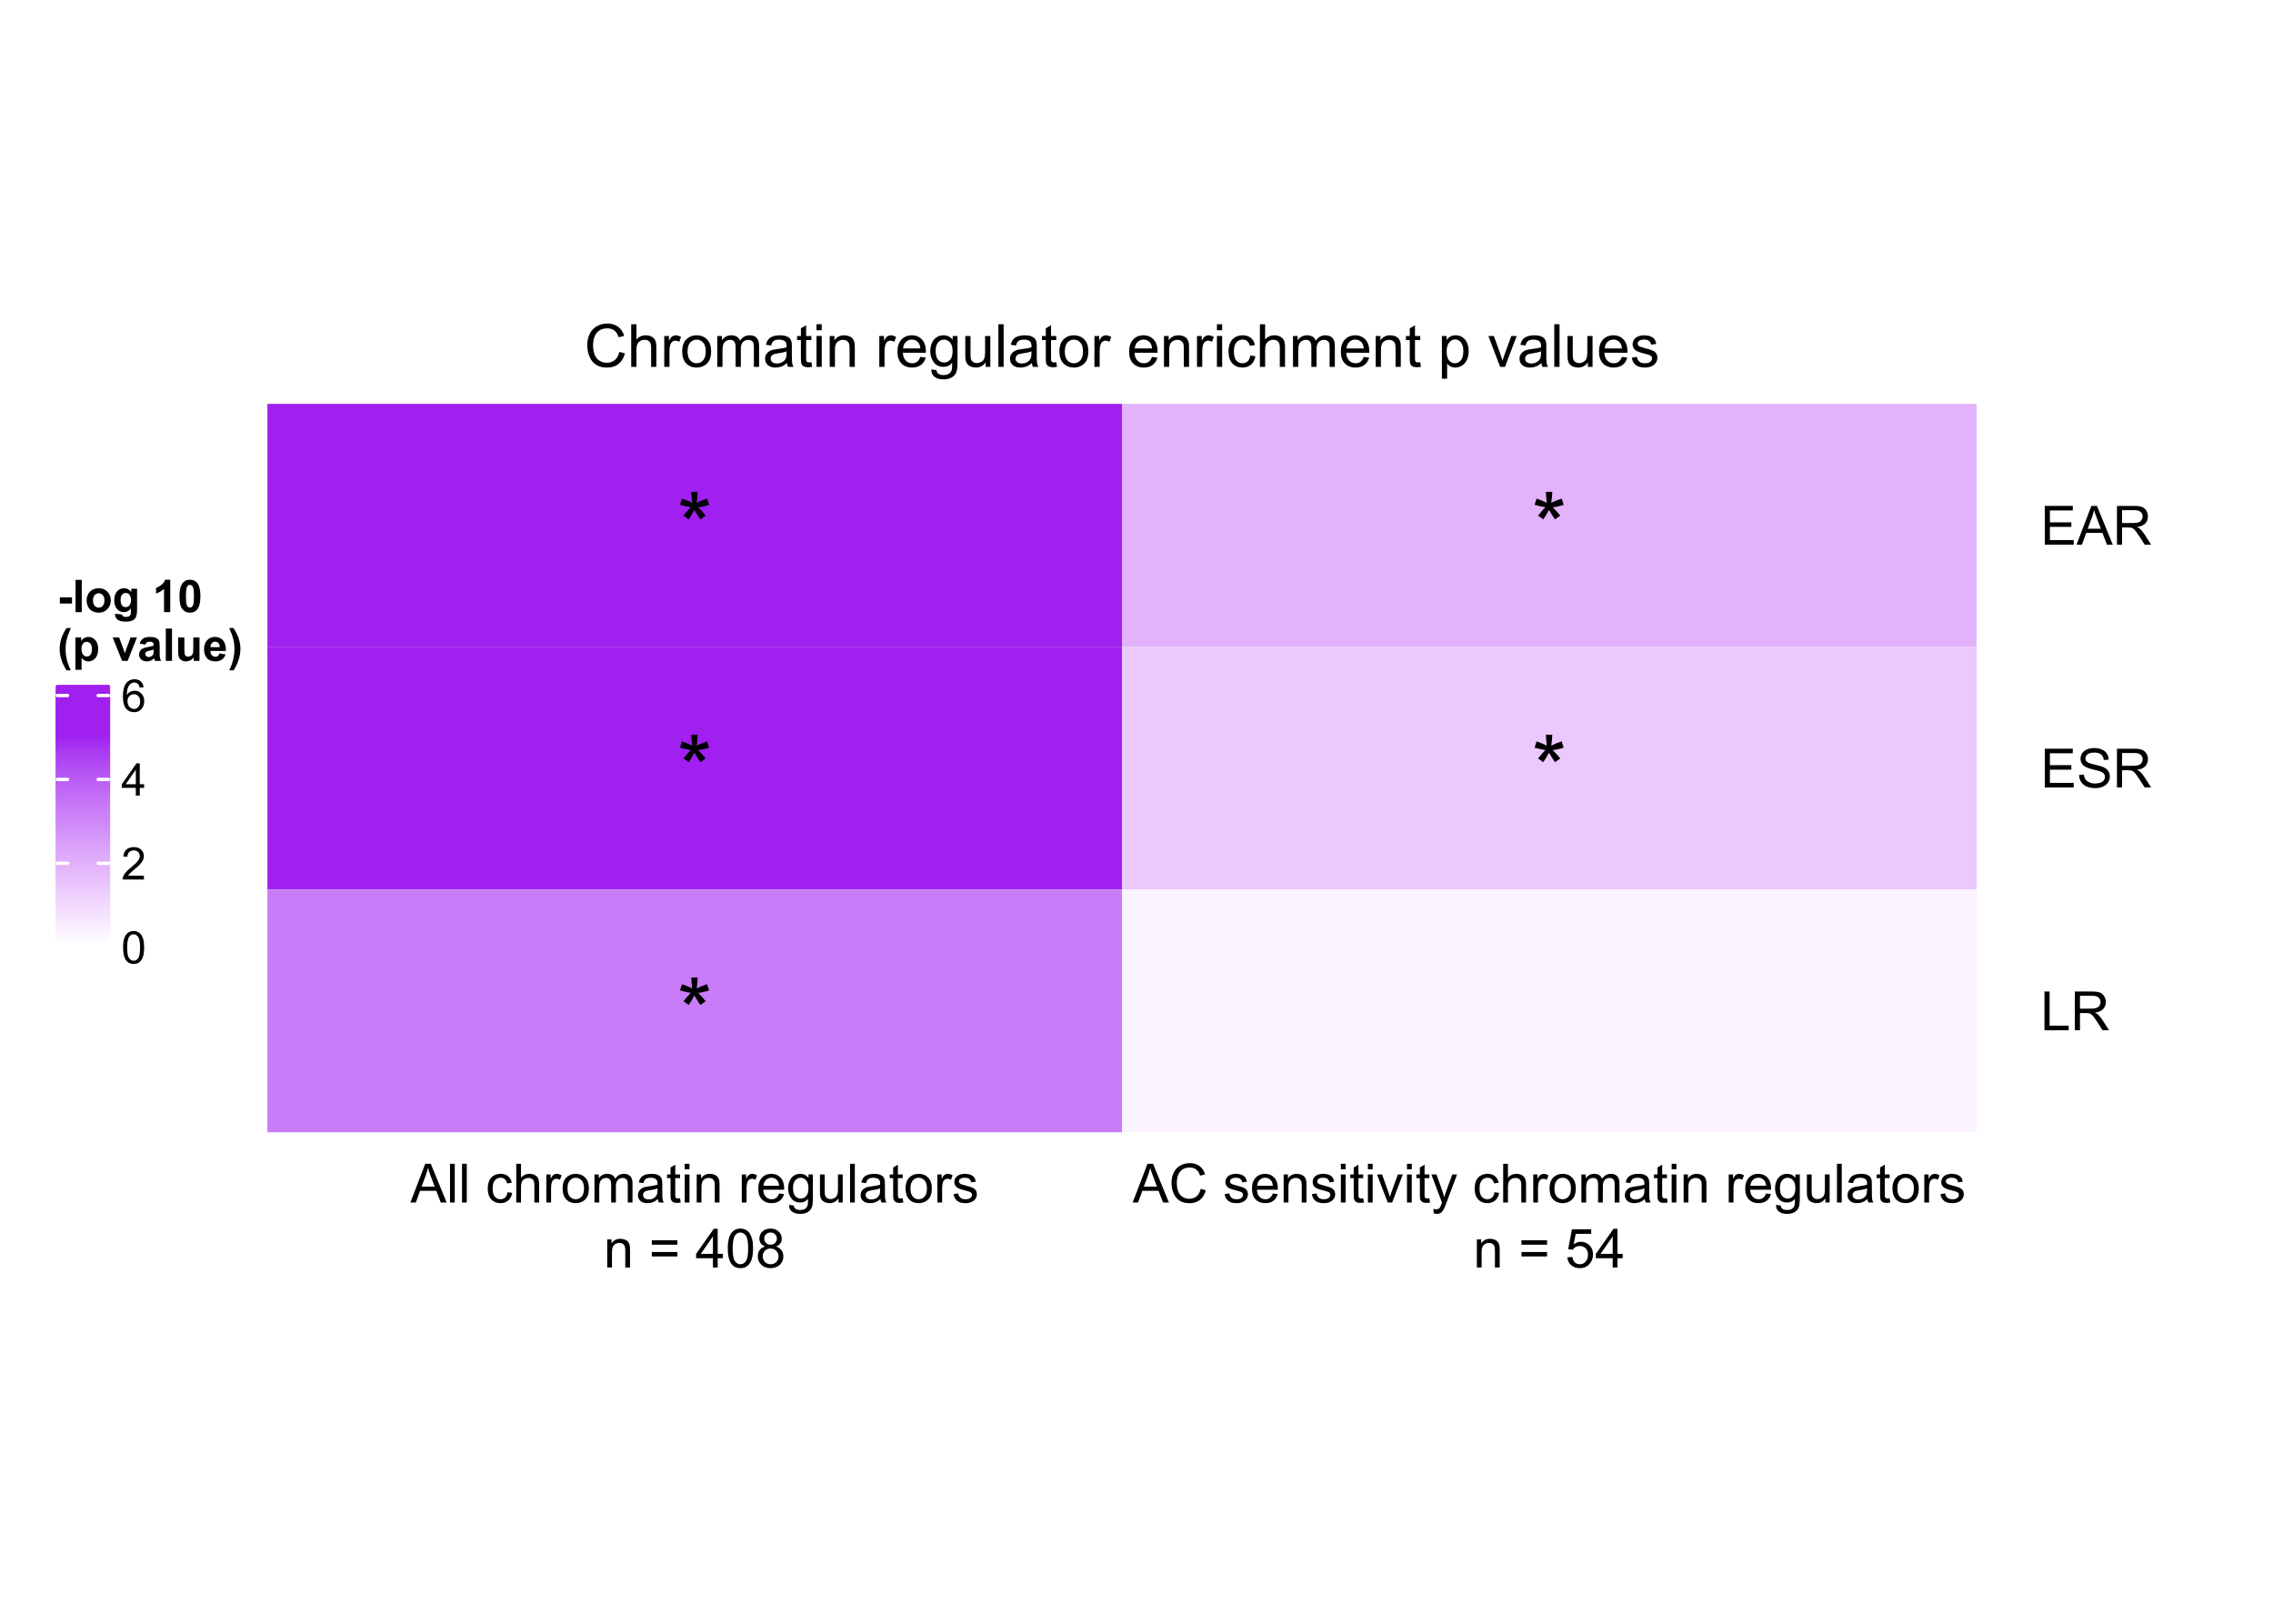 <?xml version="1.0" encoding="UTF-8"?>
<svg xmlns="http://www.w3.org/2000/svg" xmlns:xlink="http://www.w3.org/1999/xlink" width="504pt" height="360pt" viewBox="0 0 504 360" version="1.1">
<defs>
<g>
<symbol overflow="visible" id="glyph0-0">
<path style="stroke:none;" d="M 2.5 0 L 2.5 -12.5 L 12.5 -12.5 L 12.5 0 Z M 2.812 -0.312 L 12.188 -0.312 L 12.188 -12.188 L 2.812 -12.188 Z M 2.812 -0.312 "/>
</symbol>
<symbol overflow="visible" id="glyph0-1">
<path style="stroke:none;" d="M 0.625 -11.688 L 1.074 -13.078 C 2.105 -12.711 2.859 -12.395 3.328 -12.129 C 3.203 -13.309 3.137 -14.117 3.133 -14.562 L 4.551 -14.562 C 4.531 -13.914 4.457 -13.109 4.328 -12.141 C 4.996 -12.477 5.766 -12.789 6.633 -13.078 L 7.078 -11.688 C 6.25 -11.414 5.438 -11.23 4.648 -11.141 C 5.039 -10.793 5.602 -10.18 6.328 -9.297 L 5.156 -8.469 C 4.777 -8.977 4.332 -9.676 3.82 -10.566 C 3.336 -9.645 2.91 -8.945 2.547 -8.469 L 1.398 -9.297 C 2.152 -10.227 2.691 -10.84 3.016 -11.141 C 2.176 -11.301 1.379 -11.484 0.625 -11.688 Z M 0.625 -11.688 "/>
</symbol>
<symbol overflow="visible" id="glyph1-0">
<path style="stroke:none;" d="M 1.648 0 L 1.648 -8.25 L 8.25 -8.25 L 8.25 0 Z M 1.855 -0.207 L 8.043 -0.207 L 8.043 -8.043 L 1.855 -8.043 Z M 1.855 -0.207 "/>
</symbol>
<symbol overflow="visible" id="glyph1-1">
<path style="stroke:none;" d="M 7.762 -3.312 L 9.012 -2.996 C 8.746 -1.965 8.273 -1.184 7.594 -0.648 C 6.914 -0.109 6.082 0.156 5.098 0.16 C 4.078 0.156 3.25 -0.047 2.613 -0.461 C 1.973 -0.871 1.484 -1.473 1.156 -2.262 C 0.82 -3.047 0.656 -3.891 0.656 -4.797 C 0.656 -5.777 0.844 -6.633 1.219 -7.367 C 1.594 -8.098 2.129 -8.656 2.824 -9.039 C 3.52 -9.418 4.281 -9.609 5.117 -9.609 C 6.059 -9.609 6.855 -9.367 7.5 -8.887 C 8.145 -8.406 8.594 -7.73 8.848 -6.859 L 7.617 -6.566 C 7.398 -7.25 7.078 -7.75 6.664 -8.066 C 6.242 -8.379 5.719 -8.535 5.094 -8.539 C 4.363 -8.535 3.758 -8.363 3.27 -8.016 C 2.781 -7.668 2.438 -7.199 2.242 -6.613 C 2.043 -6.023 1.945 -5.418 1.945 -4.801 C 1.945 -3.996 2.062 -3.297 2.297 -2.695 C 2.531 -2.094 2.895 -1.645 3.391 -1.352 C 3.883 -1.055 4.418 -0.906 4.996 -0.91 C 5.695 -0.906 6.289 -1.109 6.773 -1.516 C 7.258 -1.918 7.586 -2.516 7.762 -3.312 Z M 7.762 -3.312 "/>
</symbol>
<symbol overflow="visible" id="glyph1-2">
<path style="stroke:none;" d="M 0.871 0 L 0.871 -9.449 L 2.031 -9.449 L 2.031 -6.059 C 2.57 -6.684 3.254 -6.996 4.078 -7 C 4.586 -6.996 5.023 -6.895 5.398 -6.699 C 5.77 -6.496 6.039 -6.223 6.203 -5.871 C 6.363 -5.52 6.445 -5.008 6.445 -4.336 L 6.445 0 L 5.285 0 L 5.285 -4.336 C 5.285 -4.914 5.156 -5.336 4.906 -5.602 C 4.652 -5.867 4.297 -6 3.84 -6 C 3.492 -6 3.172 -5.91 2.871 -5.73 C 2.566 -5.551 2.348 -5.309 2.223 -5.008 C 2.09 -4.699 2.027 -4.277 2.031 -3.746 L 2.031 0 Z M 0.871 0 "/>
</symbol>
<symbol overflow="visible" id="glyph1-3">
<path style="stroke:none;" d="M 0.855 0 L 0.855 -6.844 L 1.902 -6.844 L 1.902 -5.809 C 2.164 -6.289 2.41 -6.609 2.637 -6.766 C 2.863 -6.918 3.109 -6.996 3.383 -7 C 3.77 -6.996 4.168 -6.871 4.578 -6.625 L 4.176 -5.551 C 3.891 -5.715 3.605 -5.801 3.324 -5.801 C 3.066 -5.801 2.84 -5.723 2.641 -5.57 C 2.438 -5.418 2.293 -5.207 2.211 -4.938 C 2.078 -4.523 2.016 -4.07 2.016 -3.582 L 2.016 0 Z M 0.855 0 "/>
</symbol>
<symbol overflow="visible" id="glyph1-4">
<path style="stroke:none;" d="M 0.438 -3.422 C 0.434 -4.688 0.785 -5.625 1.496 -6.238 C 2.082 -6.742 2.801 -6.996 3.648 -7 C 4.586 -6.996 5.355 -6.688 5.953 -6.074 C 6.551 -5.453 6.848 -4.602 6.852 -3.52 C 6.848 -2.637 6.715 -1.945 6.453 -1.441 C 6.188 -0.934 5.805 -0.539 5.301 -0.262 C 4.793 0.016 4.242 0.152 3.648 0.156 C 2.688 0.152 1.914 -0.152 1.324 -0.766 C 0.73 -1.379 0.434 -2.266 0.438 -3.422 Z M 1.629 -3.422 C 1.629 -2.547 1.82 -1.891 2.203 -1.453 C 2.586 -1.016 3.066 -0.797 3.648 -0.801 C 4.223 -0.797 4.703 -1.016 5.086 -1.457 C 5.469 -1.891 5.66 -2.559 5.66 -3.461 C 5.66 -4.305 5.465 -4.945 5.082 -5.383 C 4.691 -5.816 4.215 -6.035 3.648 -6.039 C 3.066 -6.035 2.586 -5.816 2.203 -5.387 C 1.82 -4.949 1.629 -4.297 1.629 -3.422 Z M 1.629 -3.422 "/>
</symbol>
<symbol overflow="visible" id="glyph1-5">
<path style="stroke:none;" d="M 0.871 0 L 0.871 -6.844 L 1.906 -6.844 L 1.906 -5.883 C 2.117 -6.219 2.406 -6.488 2.766 -6.691 C 3.121 -6.895 3.527 -6.996 3.984 -7 C 4.488 -6.996 4.902 -6.891 5.23 -6.684 C 5.555 -6.469 5.785 -6.176 5.918 -5.801 C 6.457 -6.598 7.16 -6.996 8.031 -7 C 8.707 -6.996 9.23 -6.809 9.598 -6.434 C 9.961 -6.059 10.141 -5.48 10.145 -4.699 L 10.145 0 L 8.992 0 L 8.992 -4.312 C 8.988 -4.773 8.949 -5.105 8.879 -5.312 C 8.801 -5.516 8.664 -5.68 8.469 -5.805 C 8.266 -5.926 8.035 -5.988 7.773 -5.992 C 7.289 -5.988 6.891 -5.828 6.574 -5.512 C 6.254 -5.191 6.094 -4.68 6.098 -3.977 L 6.098 0 L 4.938 0 L 4.938 -4.445 C 4.934 -4.957 4.84 -5.344 4.652 -5.605 C 4.465 -5.859 4.156 -5.988 3.727 -5.992 C 3.398 -5.988 3.094 -5.902 2.816 -5.734 C 2.539 -5.559 2.34 -5.309 2.215 -4.98 C 2.09 -4.648 2.027 -4.172 2.031 -3.551 L 2.031 0 Z M 0.871 0 "/>
</symbol>
<symbol overflow="visible" id="glyph1-6">
<path style="stroke:none;" d="M 5.336 -0.844 C 4.902 -0.477 4.488 -0.219 4.094 -0.07 C 3.695 0.078 3.27 0.152 2.816 0.156 C 2.062 0.152 1.484 -0.027 1.082 -0.395 C 0.676 -0.762 0.473 -1.234 0.477 -1.805 C 0.473 -2.141 0.551 -2.445 0.703 -2.723 C 0.855 -3 1.055 -3.223 1.305 -3.391 C 1.551 -3.555 1.828 -3.68 2.141 -3.77 C 2.363 -3.824 2.707 -3.883 3.172 -3.945 C 4.105 -4.055 4.797 -4.188 5.238 -4.344 C 5.242 -4.5 5.242 -4.602 5.246 -4.648 C 5.242 -5.117 5.133 -5.449 4.918 -5.645 C 4.617 -5.902 4.18 -6.035 3.598 -6.039 C 3.051 -6.035 2.645 -5.938 2.387 -5.75 C 2.125 -5.555 1.934 -5.219 1.812 -4.738 L 0.676 -4.891 C 0.777 -5.375 0.949 -5.766 1.184 -6.066 C 1.418 -6.363 1.758 -6.594 2.211 -6.758 C 2.656 -6.914 3.176 -6.996 3.766 -7 C 4.348 -6.996 4.82 -6.926 5.188 -6.793 C 5.547 -6.652 5.816 -6.48 5.992 -6.273 C 6.16 -6.062 6.281 -5.801 6.355 -5.484 C 6.391 -5.285 6.41 -4.926 6.414 -4.414 L 6.414 -2.867 C 6.41 -1.785 6.434 -1.105 6.488 -0.82 C 6.535 -0.535 6.633 -0.262 6.781 0 L 5.57 0 C 5.445 -0.238 5.367 -0.52 5.336 -0.844 Z M 5.238 -3.434 C 4.816 -3.262 4.184 -3.113 3.344 -2.996 C 2.863 -2.926 2.527 -2.852 2.332 -2.766 C 2.133 -2.68 1.98 -2.551 1.875 -2.387 C 1.766 -2.219 1.711 -2.035 1.715 -1.836 C 1.711 -1.523 1.828 -1.266 2.066 -1.062 C 2.297 -0.852 2.641 -0.75 3.094 -0.754 C 3.539 -0.75 3.934 -0.848 4.285 -1.047 C 4.629 -1.238 4.887 -1.508 5.055 -1.852 C 5.176 -2.109 5.238 -2.496 5.238 -3.012 Z M 5.238 -3.434 "/>
</symbol>
<symbol overflow="visible" id="glyph1-7">
<path style="stroke:none;" d="M 3.402 -1.039 L 3.57 -0.012 C 3.242 0.055 2.953 0.086 2.695 0.09 C 2.273 0.086 1.945 0.023 1.715 -0.109 C 1.48 -0.238 1.316 -0.414 1.223 -0.633 C 1.125 -0.852 1.078 -1.309 1.082 -2.004 L 1.082 -5.941 L 0.23 -5.941 L 0.23 -6.844 L 1.082 -6.844 L 1.082 -8.539 L 2.238 -9.234 L 2.238 -6.844 L 3.402 -6.844 L 3.402 -5.941 L 2.238 -5.941 L 2.238 -1.941 C 2.238 -1.605 2.258 -1.395 2.297 -1.301 C 2.336 -1.207 2.402 -1.129 2.496 -1.074 C 2.59 -1.016 2.723 -0.988 2.895 -0.992 C 3.02 -0.988 3.188 -1.004 3.402 -1.039 Z M 3.402 -1.039 "/>
</symbol>
<symbol overflow="visible" id="glyph1-8">
<path style="stroke:none;" d="M 0.875 -8.113 L 0.875 -9.449 L 2.035 -9.449 L 2.035 -8.113 Z M 0.875 0 L 0.875 -6.844 L 2.035 -6.844 L 2.035 0 Z M 0.875 0 "/>
</symbol>
<symbol overflow="visible" id="glyph1-9">
<path style="stroke:none;" d="M 0.871 0 L 0.871 -6.844 L 1.914 -6.844 L 1.914 -5.871 C 2.414 -6.621 3.141 -6.996 4.094 -7 C 4.504 -6.996 4.883 -6.922 5.23 -6.777 C 5.574 -6.625 5.832 -6.43 6.008 -6.191 C 6.176 -5.949 6.297 -5.664 6.367 -5.336 C 6.41 -5.121 6.434 -4.746 6.434 -4.207 L 6.434 0 L 5.273 0 L 5.273 -4.164 C 5.273 -4.633 5.227 -4.984 5.137 -5.223 C 5.043 -5.453 4.883 -5.641 4.656 -5.781 C 4.426 -5.918 4.156 -5.988 3.848 -5.992 C 3.352 -5.988 2.926 -5.832 2.566 -5.523 C 2.207 -5.207 2.027 -4.613 2.031 -3.738 L 2.031 0 Z M 0.871 0 "/>
</symbol>
<symbol overflow="visible" id="glyph1-10">
<path style="stroke:none;" d=""/>
</symbol>
<symbol overflow="visible" id="glyph1-11">
<path style="stroke:none;" d="M 5.555 -2.203 L 6.754 -2.055 C 6.562 -1.352 6.211 -0.809 5.703 -0.422 C 5.188 -0.039 4.535 0.152 3.746 0.156 C 2.738 0.152 1.945 -0.152 1.363 -0.77 C 0.773 -1.383 0.48 -2.25 0.484 -3.363 C 0.48 -4.516 0.777 -5.41 1.371 -6.047 C 1.965 -6.68 2.734 -6.996 3.68 -7 C 4.594 -6.996 5.34 -6.684 5.922 -6.062 C 6.5 -5.438 6.789 -4.562 6.793 -3.434 C 6.789 -3.363 6.789 -3.258 6.785 -3.125 L 1.684 -3.125 C 1.723 -2.371 1.938 -1.797 2.32 -1.398 C 2.703 -0.996 3.18 -0.797 3.75 -0.801 C 4.176 -0.797 4.539 -0.906 4.84 -1.133 C 5.141 -1.352 5.379 -1.711 5.555 -2.203 Z M 1.746 -4.078 L 5.57 -4.078 C 5.516 -4.656 5.367 -5.086 5.129 -5.375 C 4.758 -5.82 4.281 -6.047 3.691 -6.047 C 3.16 -6.047 2.711 -5.867 2.348 -5.512 C 1.984 -5.152 1.785 -4.676 1.746 -4.078 Z M 1.746 -4.078 "/>
</symbol>
<symbol overflow="visible" id="glyph1-12">
<path style="stroke:none;" d="M 0.656 0.566 L 1.785 0.734 C 1.828 1.078 1.961 1.332 2.18 1.496 C 2.465 1.707 2.855 1.816 3.359 1.816 C 3.891 1.816 4.305 1.707 4.602 1.492 C 4.891 1.277 5.09 0.977 5.195 0.594 C 5.254 0.352 5.281 -0.141 5.277 -0.895 C 4.77 -0.297 4.137 0 3.383 0 C 2.438 0 1.711 -0.336 1.199 -1.016 C 0.68 -1.691 0.422 -2.508 0.426 -3.461 C 0.422 -4.113 0.539 -4.715 0.777 -5.27 C 1.012 -5.816 1.355 -6.242 1.805 -6.547 C 2.254 -6.844 2.781 -6.996 3.391 -7 C 4.195 -6.996 4.859 -6.668 5.387 -6.02 L 5.387 -6.844 L 6.457 -6.844 L 6.457 -0.93 C 6.457 0.137 6.348 0.891 6.133 1.336 C 5.914 1.781 5.57 2.133 5.102 2.391 C 4.629 2.648 4.051 2.777 3.363 2.777 C 2.547 2.777 1.887 2.594 1.387 2.227 C 0.883 1.859 0.641 1.305 0.656 0.566 Z M 1.617 -3.547 C 1.617 -2.645 1.793 -1.988 2.152 -1.578 C 2.504 -1.164 2.953 -0.961 3.492 -0.961 C 4.023 -0.961 4.469 -1.164 4.832 -1.574 C 5.191 -1.984 5.371 -2.629 5.375 -3.508 C 5.371 -4.34 5.188 -4.969 4.816 -5.398 C 4.445 -5.82 3.996 -6.035 3.473 -6.039 C 2.953 -6.035 2.516 -5.824 2.156 -5.41 C 1.797 -4.988 1.617 -4.367 1.617 -3.547 Z M 1.617 -3.547 "/>
</symbol>
<symbol overflow="visible" id="glyph1-13">
<path style="stroke:none;" d="M 5.355 0 L 5.355 -1.004 C 4.824 -0.23 4.098 0.152 3.184 0.156 C 2.777 0.152 2.402 0.078 2.051 -0.074 C 1.699 -0.227 1.438 -0.422 1.273 -0.66 C 1.102 -0.891 0.984 -1.176 0.914 -1.52 C 0.867 -1.746 0.844 -2.109 0.844 -2.605 L 0.844 -6.844 L 2.004 -6.844 L 2.004 -3.047 C 2.004 -2.441 2.027 -2.031 2.074 -1.824 C 2.145 -1.516 2.297 -1.277 2.539 -1.105 C 2.773 -0.93 3.066 -0.844 3.414 -0.844 C 3.762 -0.844 4.09 -0.93 4.395 -1.109 C 4.699 -1.285 4.914 -1.531 5.043 -1.84 C 5.168 -2.145 5.23 -2.59 5.234 -3.176 L 5.234 -6.844 L 6.395 -6.844 L 6.395 0 Z M 5.355 0 "/>
</symbol>
<symbol overflow="visible" id="glyph1-14">
<path style="stroke:none;" d="M 0.844 0 L 0.844 -9.449 L 2.004 -9.449 L 2.004 0 Z M 0.844 0 "/>
</symbol>
<symbol overflow="visible" id="glyph1-15">
<path style="stroke:none;" d="M 5.336 -2.508 L 6.477 -2.359 C 6.348 -1.57 6.031 -0.953 5.52 -0.512 C 5.004 -0.066 4.371 0.152 3.629 0.156 C 2.688 0.152 1.934 -0.152 1.367 -0.762 C 0.797 -1.375 0.516 -2.254 0.516 -3.398 C 0.516 -4.133 0.637 -4.777 0.883 -5.336 C 1.125 -5.887 1.496 -6.301 2 -6.582 C 2.5 -6.855 3.047 -6.996 3.637 -7 C 4.375 -6.996 4.98 -6.809 5.457 -6.434 C 5.926 -6.059 6.23 -5.523 6.367 -4.836 L 5.238 -4.66 C 5.129 -5.117 4.938 -5.465 4.668 -5.699 C 4.395 -5.93 4.066 -6.047 3.68 -6.047 C 3.094 -6.047 2.617 -5.836 2.254 -5.418 C 1.887 -4.996 1.703 -4.332 1.707 -3.43 C 1.703 -2.508 1.879 -1.84 2.234 -1.426 C 2.586 -1.004 3.047 -0.797 3.617 -0.801 C 4.07 -0.797 4.453 -0.938 4.758 -1.219 C 5.062 -1.496 5.254 -1.926 5.336 -2.508 Z M 5.336 -2.508 "/>
</symbol>
<symbol overflow="visible" id="glyph1-16">
<path style="stroke:none;" d="M 0.871 2.625 L 0.871 -6.844 L 1.926 -6.844 L 1.926 -5.957 C 2.172 -6.301 2.453 -6.562 2.77 -6.738 C 3.082 -6.91 3.465 -6.996 3.914 -7 C 4.496 -6.996 5.008 -6.844 5.457 -6.547 C 5.902 -6.242 6.242 -5.82 6.469 -5.273 C 6.695 -4.727 6.809 -4.125 6.812 -3.473 C 6.809 -2.77 6.684 -2.141 6.434 -1.582 C 6.184 -1.02 5.816 -0.59 5.34 -0.293 C 4.855 0.004 4.352 0.152 3.828 0.156 C 3.438 0.152 3.094 0.074 2.789 -0.09 C 2.48 -0.25 2.227 -0.457 2.031 -0.711 L 2.031 2.625 Z M 1.922 -3.383 C 1.922 -2.5 2.098 -1.852 2.457 -1.43 C 2.809 -1.008 3.242 -0.797 3.75 -0.801 C 4.266 -0.797 4.707 -1.016 5.074 -1.453 C 5.441 -1.891 5.625 -2.566 5.625 -3.48 C 5.625 -4.352 5.445 -5.004 5.086 -5.438 C 4.727 -5.871 4.297 -6.086 3.805 -6.09 C 3.305 -6.086 2.867 -5.855 2.492 -5.395 C 2.109 -4.93 1.922 -4.258 1.922 -3.383 Z M 1.922 -3.383 "/>
</symbol>
<symbol overflow="visible" id="glyph1-17">
<path style="stroke:none;" d="M 2.773 0 L 0.168 -6.844 L 1.391 -6.844 L 2.863 -2.746 C 3.02 -2.301 3.164 -1.84 3.301 -1.367 C 3.398 -1.723 3.543 -2.156 3.73 -2.668 L 5.254 -6.844 L 6.445 -6.844 L 3.855 0 Z M 2.773 0 "/>
</symbol>
<symbol overflow="visible" id="glyph1-18">
<path style="stroke:none;" d="M 0.406 -2.043 L 1.555 -2.223 C 1.613 -1.762 1.793 -1.41 2.09 -1.168 C 2.383 -0.918 2.793 -0.797 3.324 -0.801 C 3.855 -0.797 4.254 -0.906 4.512 -1.125 C 4.77 -1.34 4.898 -1.594 4.898 -1.887 C 4.898 -2.148 4.785 -2.355 4.559 -2.508 C 4.398 -2.609 4 -2.738 3.371 -2.898 C 2.516 -3.113 1.926 -3.301 1.602 -3.457 C 1.27 -3.613 1.02 -3.828 0.852 -4.105 C 0.68 -4.383 0.598 -4.691 0.598 -5.027 C 0.598 -5.332 0.668 -5.613 0.809 -5.875 C 0.949 -6.133 1.137 -6.348 1.379 -6.523 C 1.555 -6.652 1.801 -6.766 2.117 -6.859 C 2.426 -6.949 2.762 -6.996 3.121 -7 C 3.656 -6.996 4.129 -6.918 4.535 -6.766 C 4.941 -6.609 5.238 -6.398 5.434 -6.137 C 5.621 -5.871 5.754 -5.52 5.832 -5.078 L 4.699 -4.926 C 4.645 -5.273 4.492 -5.547 4.25 -5.75 C 4 -5.945 3.652 -6.047 3.203 -6.047 C 2.668 -6.047 2.289 -5.957 2.062 -5.781 C 1.836 -5.602 1.723 -5.395 1.723 -5.164 C 1.723 -5.008 1.77 -4.875 1.863 -4.758 C 1.957 -4.633 2.105 -4.527 2.309 -4.445 C 2.422 -4.402 2.762 -4.305 3.332 -4.152 C 4.148 -3.93 4.719 -3.75 5.047 -3.609 C 5.367 -3.469 5.625 -3.266 5.812 -3.004 C 5.996 -2.734 6.086 -2.402 6.09 -2.012 C 6.086 -1.621 5.973 -1.258 5.75 -0.918 C 5.523 -0.574 5.199 -0.309 4.773 -0.125 C 4.348 0.062 3.867 0.152 3.332 0.156 C 2.441 0.152 1.762 -0.031 1.297 -0.398 C 0.828 -0.766 0.531 -1.312 0.406 -2.043 Z M 0.406 -2.043 "/>
</symbol>
<symbol overflow="visible" id="glyph2-0">
<path style="stroke:none;" d="M 1.5 0 L 1.5 -7.5 L 7.5 -7.5 L 7.5 0 Z M 1.688 -0.188 L 7.312 -0.188 L 7.312 -7.312 L 1.688 -7.312 Z M 1.688 -0.188 "/>
</symbol>
<symbol overflow="visible" id="glyph2-1">
<path style="stroke:none;" d="M 0.949 0 L 0.949 -8.59 L 7.16 -8.59 L 7.16 -7.578 L 2.086 -7.578 L 2.086 -4.945 L 6.836 -4.945 L 6.836 -3.938 L 2.086 -3.938 L 2.086 -1.016 L 7.359 -1.016 L 7.359 0 Z M 0.949 0 "/>
</symbol>
<symbol overflow="visible" id="glyph2-2">
<path style="stroke:none;" d="M -0.016 0 L 3.281 -8.59 L 4.508 -8.59 L 8.023 0 L 6.727 0 L 5.727 -2.602 L 2.133 -2.602 L 1.188 0 Z M 2.461 -3.527 L 5.375 -3.527 L 4.477 -5.906 C 4.203 -6.629 4 -7.223 3.867 -7.688 C 3.758 -7.133 3.602 -6.586 3.406 -6.047 Z M 2.461 -3.527 "/>
</symbol>
<symbol overflow="visible" id="glyph2-3">
<path style="stroke:none;" d="M 0.945 0 L 0.945 -8.59 L 4.75 -8.59 C 5.512 -8.59 6.094 -8.512 6.496 -8.355 C 6.891 -8.199 7.211 -7.926 7.453 -7.539 C 7.691 -7.145 7.809 -6.715 7.812 -6.246 C 7.809 -5.637 7.613 -5.121 7.219 -4.703 C 6.82 -4.285 6.211 -4.02 5.391 -3.906 C 5.691 -3.762 5.918 -3.621 6.078 -3.48 C 6.406 -3.176 6.723 -2.793 7.02 -2.336 L 8.516 0 L 7.086 0 L 5.945 -1.789 C 5.613 -2.301 5.34 -2.695 5.125 -2.973 C 4.91 -3.242 4.719 -3.434 4.551 -3.547 C 4.379 -3.652 4.207 -3.73 4.031 -3.773 C 3.898 -3.797 3.688 -3.809 3.398 -3.812 L 2.078 -3.812 L 2.078 0 Z M 2.078 -4.797 L 4.523 -4.797 C 5.043 -4.793 5.449 -4.848 5.742 -4.957 C 6.031 -5.066 6.254 -5.238 6.41 -5.473 C 6.562 -5.707 6.637 -5.965 6.641 -6.246 C 6.637 -6.652 6.488 -6.984 6.195 -7.246 C 5.898 -7.508 5.434 -7.641 4.797 -7.641 L 2.078 -7.641 Z M 2.078 -4.797 "/>
</symbol>
<symbol overflow="visible" id="glyph2-4">
<path style="stroke:none;" d="M 0.539 -2.758 L 1.609 -2.852 C 1.66 -2.422 1.777 -2.07 1.965 -1.797 C 2.145 -1.52 2.434 -1.297 2.828 -1.129 C 3.215 -0.957 3.656 -0.871 4.148 -0.875 C 4.578 -0.871 4.961 -0.938 5.297 -1.066 C 5.629 -1.191 5.875 -1.367 6.039 -1.594 C 6.199 -1.82 6.281 -2.066 6.281 -2.332 C 6.281 -2.598 6.203 -2.832 6.047 -3.035 C 5.891 -3.238 5.633 -3.406 5.273 -3.547 C 5.043 -3.633 4.531 -3.773 3.746 -3.965 C 2.953 -4.152 2.402 -4.332 2.086 -4.5 C 1.672 -4.711 1.363 -4.977 1.168 -5.297 C 0.965 -5.617 0.867 -5.973 0.867 -6.367 C 0.867 -6.801 0.988 -7.207 1.234 -7.582 C 1.48 -7.957 1.84 -8.242 2.312 -8.441 C 2.785 -8.633 3.312 -8.73 3.891 -8.734 C 4.523 -8.73 5.082 -8.629 5.574 -8.426 C 6.059 -8.223 6.434 -7.922 6.695 -7.523 C 6.957 -7.125 7.098 -6.672 7.117 -6.172 L 6.031 -6.086 C 5.969 -6.629 5.77 -7.039 5.434 -7.316 C 5.094 -7.594 4.598 -7.734 3.938 -7.734 C 3.25 -7.734 2.746 -7.605 2.434 -7.355 C 2.113 -7.098 1.957 -6.797 1.961 -6.445 C 1.957 -6.137 2.07 -5.883 2.297 -5.684 C 2.516 -5.48 3.086 -5.273 4.012 -5.07 C 4.934 -4.859 5.566 -4.68 5.914 -4.523 C 6.41 -4.293 6.781 -4 7.02 -3.648 C 7.254 -3.293 7.371 -2.887 7.375 -2.426 C 7.371 -1.969 7.242 -1.535 6.984 -1.133 C 6.723 -0.727 6.344 -0.414 5.855 -0.188 C 5.363 0.035 4.812 0.145 4.203 0.148 C 3.422 0.145 2.77 0.035 2.246 -0.191 C 1.719 -0.414 1.309 -0.754 1.012 -1.215 C 0.711 -1.668 0.555 -2.184 0.539 -2.758 Z M 0.539 -2.758 "/>
</symbol>
<symbol overflow="visible" id="glyph2-5">
<path style="stroke:none;" d="M 0.879 0 L 0.879 -8.59 L 2.016 -8.59 L 2.016 -1.016 L 6.246 -1.016 L 6.246 0 Z M 0.879 0 "/>
</symbol>
<symbol overflow="visible" id="glyph2-6">
<path style="stroke:none;" d="M 0.766 0 L 0.766 -8.59 L 1.82 -8.59 L 1.82 0 Z M 0.766 0 "/>
</symbol>
<symbol overflow="visible" id="glyph2-7">
<path style="stroke:none;" d=""/>
</symbol>
<symbol overflow="visible" id="glyph2-8">
<path style="stroke:none;" d="M 4.852 -2.281 L 5.891 -2.145 C 5.773 -1.426 5.484 -0.863 5.02 -0.465 C 4.551 -0.059 3.977 0.141 3.297 0.141 C 2.445 0.141 1.762 -0.137 1.246 -0.695 C 0.727 -1.25 0.469 -2.047 0.469 -3.086 C 0.469 -3.754 0.578 -4.344 0.801 -4.852 C 1.023 -5.355 1.363 -5.73 1.816 -5.984 C 2.27 -6.234 2.766 -6.363 3.305 -6.363 C 3.98 -6.363 4.531 -6.191 4.965 -5.848 C 5.391 -5.504 5.668 -5.02 5.789 -4.395 L 4.766 -4.234 C 4.664 -4.652 4.492 -4.969 4.246 -5.18 C 3.996 -5.391 3.695 -5.496 3.344 -5.496 C 2.809 -5.496 2.379 -5.305 2.051 -4.922 C 1.719 -4.539 1.551 -3.938 1.555 -3.117 C 1.551 -2.281 1.711 -1.672 2.035 -1.293 C 2.352 -0.914 2.77 -0.727 3.289 -0.727 C 3.695 -0.727 4.043 -0.852 4.324 -1.105 C 4.602 -1.359 4.777 -1.75 4.852 -2.281 Z M 4.852 -2.281 "/>
</symbol>
<symbol overflow="visible" id="glyph2-9">
<path style="stroke:none;" d="M 0.789 0 L 0.789 -8.59 L 1.844 -8.59 L 1.844 -5.508 C 2.336 -6.078 2.957 -6.363 3.711 -6.363 C 4.164 -6.363 4.566 -6.27 4.91 -6.09 C 5.25 -5.906 5.492 -5.656 5.641 -5.34 C 5.785 -5.016 5.859 -4.551 5.859 -3.945 L 5.859 0 L 4.805 0 L 4.805 -3.945 C 4.805 -4.469 4.688 -4.852 4.461 -5.094 C 4.227 -5.328 3.906 -5.449 3.492 -5.453 C 3.18 -5.449 2.883 -5.367 2.609 -5.211 C 2.328 -5.047 2.133 -4.828 2.02 -4.551 C 1.898 -4.273 1.84 -3.891 1.844 -3.406 L 1.844 0 Z M 0.789 0 "/>
</symbol>
<symbol overflow="visible" id="glyph2-10">
<path style="stroke:none;" d="M 0.781 0 L 0.781 -6.223 L 1.727 -6.223 L 1.727 -5.281 C 1.969 -5.719 2.191 -6.012 2.398 -6.152 C 2.602 -6.293 2.828 -6.363 3.078 -6.363 C 3.43 -6.363 3.793 -6.25 4.16 -6.023 L 3.797 -5.047 C 3.539 -5.195 3.281 -5.273 3.023 -5.273 C 2.793 -5.273 2.586 -5.203 2.402 -5.066 C 2.215 -4.926 2.082 -4.734 2.008 -4.488 C 1.891 -4.113 1.832 -3.703 1.836 -3.258 L 1.836 0 Z M 0.781 0 "/>
</symbol>
<symbol overflow="visible" id="glyph2-11">
<path style="stroke:none;" d="M 0.398 -3.109 C 0.398 -4.262 0.719 -5.117 1.359 -5.672 C 1.895 -6.133 2.547 -6.363 3.316 -6.363 C 4.172 -6.363 4.871 -6.082 5.414 -5.52 C 5.953 -4.957 6.223 -4.184 6.227 -3.199 C 6.223 -2.398 6.102 -1.766 5.867 -1.309 C 5.625 -0.848 5.277 -0.492 4.82 -0.238 C 4.359 0.016 3.859 0.141 3.316 0.141 C 2.441 0.141 1.734 -0.137 1.203 -0.695 C 0.664 -1.254 0.398 -2.059 0.398 -3.109 Z M 1.484 -3.109 C 1.48 -2.309 1.656 -1.711 2.004 -1.32 C 2.348 -0.922 2.785 -0.727 3.316 -0.727 C 3.84 -0.727 4.273 -0.926 4.621 -1.324 C 4.969 -1.723 5.145 -2.328 5.145 -3.148 C 5.145 -3.914 4.969 -4.496 4.617 -4.895 C 4.266 -5.289 3.832 -5.488 3.316 -5.492 C 2.785 -5.488 2.348 -5.293 2.004 -4.898 C 1.656 -4.5 1.48 -3.902 1.484 -3.109 Z M 1.484 -3.109 "/>
</symbol>
<symbol overflow="visible" id="glyph2-12">
<path style="stroke:none;" d="M 0.789 0 L 0.789 -6.223 L 1.734 -6.223 L 1.734 -5.352 C 1.93 -5.648 2.188 -5.895 2.512 -6.082 C 2.836 -6.27 3.207 -6.363 3.621 -6.363 C 4.082 -6.363 4.457 -6.266 4.754 -6.074 C 5.043 -5.883 5.254 -5.617 5.379 -5.273 C 5.871 -6 6.512 -6.363 7.301 -6.363 C 7.918 -6.363 8.391 -6.191 8.723 -5.848 C 9.055 -5.504 9.223 -4.977 9.223 -4.273 L 9.223 0 L 8.172 0 L 8.172 -3.922 C 8.168 -4.34 8.133 -4.645 8.07 -4.832 C 8 -5.016 7.879 -5.164 7.699 -5.277 C 7.52 -5.391 7.309 -5.449 7.066 -5.449 C 6.629 -5.449 6.266 -5.301 5.977 -5.012 C 5.688 -4.719 5.543 -4.254 5.543 -3.617 L 5.543 0 L 4.488 0 L 4.488 -4.043 C 4.488 -4.512 4.402 -4.863 4.23 -5.098 C 4.059 -5.332 3.777 -5.449 3.387 -5.449 C 3.09 -5.449 2.812 -5.371 2.562 -5.215 C 2.309 -5.059 2.129 -4.828 2.016 -4.527 C 1.898 -4.227 1.84 -3.793 1.844 -3.227 L 1.844 0 Z M 0.789 0 "/>
</symbol>
<symbol overflow="visible" id="glyph2-13">
<path style="stroke:none;" d="M 4.852 -0.766 C 4.461 -0.434 4.082 -0.199 3.723 -0.062 C 3.355 0.074 2.969 0.141 2.562 0.141 C 1.875 0.141 1.352 -0.023 0.984 -0.359 C 0.617 -0.688 0.434 -1.117 0.434 -1.641 C 0.434 -1.945 0.5 -2.223 0.641 -2.473 C 0.777 -2.723 0.961 -2.926 1.188 -3.082 C 1.41 -3.234 1.664 -3.348 1.945 -3.43 C 2.152 -3.477 2.465 -3.531 2.883 -3.586 C 3.734 -3.688 4.359 -3.809 4.766 -3.949 C 4.766 -4.09 4.77 -4.18 4.77 -4.227 C 4.77 -4.648 4.668 -4.953 4.469 -5.133 C 4.199 -5.371 3.801 -5.488 3.27 -5.492 C 2.77 -5.488 2.402 -5.402 2.168 -5.23 C 1.934 -5.055 1.758 -4.746 1.648 -4.305 L 0.617 -4.445 C 0.707 -4.887 0.863 -5.242 1.078 -5.516 C 1.289 -5.781 1.598 -5.992 2.008 -6.141 C 2.41 -6.289 2.883 -6.363 3.422 -6.363 C 3.953 -6.363 4.383 -6.301 4.715 -6.176 C 5.047 -6.051 5.293 -5.891 5.449 -5.703 C 5.605 -5.512 5.715 -5.273 5.777 -4.984 C 5.809 -4.805 5.824 -4.48 5.828 -4.016 L 5.828 -2.609 C 5.824 -1.625 5.848 -1.004 5.895 -0.746 C 5.941 -0.484 6.031 -0.238 6.164 0 L 5.062 0 C 4.953 -0.219 4.883 -0.473 4.852 -0.766 Z M 4.766 -3.125 C 4.375 -2.965 3.801 -2.832 3.039 -2.727 C 2.605 -2.66 2.301 -2.59 2.121 -2.516 C 1.941 -2.434 1.801 -2.32 1.703 -2.172 C 1.605 -2.02 1.559 -1.852 1.559 -1.672 C 1.559 -1.387 1.664 -1.152 1.875 -0.969 C 2.086 -0.777 2.398 -0.684 2.812 -0.688 C 3.219 -0.684 3.578 -0.773 3.895 -0.953 C 4.211 -1.129 4.445 -1.371 4.594 -1.68 C 4.707 -1.918 4.762 -2.27 4.766 -2.734 Z M 4.766 -3.125 "/>
</symbol>
<symbol overflow="visible" id="glyph2-14">
<path style="stroke:none;" d="M 3.094 -0.945 L 3.246 -0.012 C 2.949 0.051 2.684 0.082 2.449 0.082 C 2.066 0.082 1.77 0.023 1.559 -0.098 C 1.348 -0.219 1.199 -0.379 1.113 -0.578 C 1.027 -0.773 0.984 -1.188 0.984 -1.82 L 0.984 -5.402 L 0.211 -5.402 L 0.211 -6.223 L 0.984 -6.223 L 0.984 -7.766 L 2.031 -8.398 L 2.031 -6.223 L 3.094 -6.223 L 3.094 -5.402 L 2.031 -5.402 L 2.031 -1.766 C 2.027 -1.461 2.047 -1.27 2.086 -1.184 C 2.125 -1.098 2.184 -1.027 2.27 -0.977 C 2.352 -0.926 2.473 -0.902 2.633 -0.902 C 2.742 -0.902 2.898 -0.914 3.094 -0.945 Z M 3.094 -0.945 "/>
</symbol>
<symbol overflow="visible" id="glyph2-15">
<path style="stroke:none;" d="M 0.797 -7.375 L 0.797 -8.59 L 1.852 -8.59 L 1.852 -7.375 Z M 0.797 0 L 0.797 -6.223 L 1.852 -6.223 L 1.852 0 Z M 0.797 0 "/>
</symbol>
<symbol overflow="visible" id="glyph2-16">
<path style="stroke:none;" d="M 0.789 0 L 0.789 -6.223 L 1.742 -6.223 L 1.742 -5.336 C 2.195 -6.02 2.855 -6.363 3.719 -6.363 C 4.09 -6.363 4.434 -6.293 4.754 -6.16 C 5.066 -6.023 5.305 -5.848 5.461 -5.633 C 5.617 -5.41 5.727 -5.152 5.789 -4.852 C 5.828 -4.656 5.848 -4.312 5.848 -3.828 L 5.848 0 L 4.793 0 L 4.793 -3.785 C 4.793 -4.215 4.75 -4.535 4.668 -4.75 C 4.586 -4.961 4.441 -5.129 4.234 -5.258 C 4.023 -5.383 3.777 -5.449 3.5 -5.449 C 3.047 -5.449 2.66 -5.305 2.332 -5.02 C 2.004 -4.734 1.84 -4.195 1.844 -3.398 L 1.844 0 Z M 0.789 0 "/>
</symbol>
<symbol overflow="visible" id="glyph2-17">
<path style="stroke:none;" d="M 5.051 -2.004 L 6.141 -1.867 C 5.969 -1.23 5.648 -0.738 5.184 -0.387 C 4.719 -0.035 4.125 0.141 3.406 0.141 C 2.492 0.141 1.77 -0.137 1.238 -0.699 C 0.699 -1.254 0.434 -2.043 0.438 -3.059 C 0.434 -4.105 0.703 -4.918 1.246 -5.496 C 1.781 -6.074 2.48 -6.363 3.344 -6.363 C 4.176 -6.363 4.855 -6.078 5.383 -5.512 C 5.91 -4.945 6.176 -4.148 6.176 -3.125 C 6.176 -3.059 6.172 -2.965 6.172 -2.844 L 1.531 -2.844 C 1.562 -2.156 1.758 -1.633 2.109 -1.27 C 2.457 -0.906 2.891 -0.727 3.41 -0.727 C 3.797 -0.727 4.125 -0.828 4.402 -1.031 C 4.672 -1.234 4.891 -1.559 5.051 -2.004 Z M 1.586 -3.711 L 5.062 -3.711 C 5.016 -4.227 4.883 -4.621 4.664 -4.887 C 4.328 -5.293 3.891 -5.496 3.359 -5.496 C 2.871 -5.496 2.465 -5.332 2.137 -5.008 C 1.805 -4.684 1.621 -4.25 1.586 -3.711 Z M 1.586 -3.711 "/>
</symbol>
<symbol overflow="visible" id="glyph2-18">
<path style="stroke:none;" d="M 0.598 0.516 L 1.625 0.668 C 1.664 0.98 1.785 1.211 1.98 1.359 C 2.242 1.555 2.598 1.652 3.055 1.652 C 3.539 1.652 3.918 1.555 4.184 1.359 C 4.449 1.164 4.629 0.891 4.723 0.539 C 4.777 0.324 4.801 -0.125 4.797 -0.812 C 4.336 -0.27 3.762 0 3.078 0 C 2.219 0 1.559 -0.309 1.09 -0.926 C 0.621 -1.543 0.387 -2.281 0.387 -3.148 C 0.387 -3.738 0.492 -4.285 0.707 -4.789 C 0.922 -5.289 1.234 -5.68 1.645 -5.953 C 2.051 -6.227 2.531 -6.363 3.082 -6.363 C 3.816 -6.363 4.422 -6.066 4.898 -5.473 L 4.898 -6.223 L 5.871 -6.223 L 5.871 -0.844 C 5.871 0.125 5.77 0.809 5.574 1.215 C 5.375 1.613 5.062 1.934 4.637 2.172 C 4.207 2.402 3.684 2.52 3.059 2.523 C 2.316 2.52 1.715 2.352 1.258 2.023 C 0.801 1.688 0.582 1.188 0.598 0.516 Z M 1.469 -3.223 C 1.465 -2.406 1.629 -1.809 1.957 -1.438 C 2.281 -1.059 2.688 -0.871 3.176 -0.875 C 3.66 -0.871 4.066 -1.059 4.395 -1.434 C 4.723 -1.805 4.887 -2.391 4.887 -3.188 C 4.887 -3.945 4.715 -4.52 4.379 -4.91 C 4.039 -5.297 3.633 -5.488 3.156 -5.492 C 2.684 -5.488 2.285 -5.297 1.961 -4.918 C 1.629 -4.535 1.465 -3.973 1.469 -3.223 Z M 1.469 -3.223 "/>
</symbol>
<symbol overflow="visible" id="glyph2-19">
<path style="stroke:none;" d="M 4.867 0 L 4.867 -0.914 C 4.379 -0.211 3.723 0.141 2.895 0.141 C 2.527 0.141 2.184 0.07 1.867 -0.07 C 1.547 -0.211 1.309 -0.387 1.156 -0.602 C 1 -0.812 0.895 -1.074 0.832 -1.383 C 0.785 -1.59 0.762 -1.918 0.766 -2.367 L 0.766 -6.223 L 1.82 -6.223 L 1.82 -2.773 C 1.816 -2.219 1.84 -1.848 1.887 -1.656 C 1.949 -1.379 2.09 -1.16 2.309 -1.004 C 2.523 -0.84 2.789 -0.762 3.105 -0.766 C 3.418 -0.762 3.715 -0.844 3.996 -1.008 C 4.273 -1.172 4.469 -1.391 4.586 -1.672 C 4.699 -1.949 4.758 -2.355 4.758 -2.891 L 4.758 -6.223 L 5.812 -6.223 L 5.812 0 Z M 4.867 0 "/>
</symbol>
<symbol overflow="visible" id="glyph2-20">
<path style="stroke:none;" d="M 0.367 -1.859 L 1.414 -2.023 C 1.469 -1.602 1.633 -1.281 1.902 -1.059 C 2.168 -0.836 2.543 -0.727 3.023 -0.727 C 3.508 -0.727 3.867 -0.824 4.102 -1.023 C 4.336 -1.219 4.453 -1.449 4.453 -1.719 C 4.453 -1.953 4.348 -2.141 4.141 -2.281 C 3.996 -2.371 3.637 -2.492 3.062 -2.637 C 2.289 -2.832 1.754 -3 1.457 -3.145 C 1.156 -3.285 0.93 -3.48 0.777 -3.734 C 0.621 -3.984 0.543 -4.266 0.547 -4.57 C 0.543 -4.844 0.605 -5.098 0.734 -5.34 C 0.859 -5.574 1.035 -5.773 1.254 -5.93 C 1.418 -6.047 1.641 -6.148 1.926 -6.234 C 2.207 -6.32 2.512 -6.363 2.836 -6.363 C 3.324 -6.363 3.75 -6.293 4.121 -6.152 C 4.488 -6.012 4.762 -5.82 4.938 -5.578 C 5.113 -5.336 5.234 -5.016 5.305 -4.617 L 4.273 -4.477 C 4.223 -4.797 4.086 -5.047 3.863 -5.227 C 3.637 -5.406 3.32 -5.496 2.914 -5.496 C 2.426 -5.496 2.082 -5.414 1.875 -5.254 C 1.664 -5.094 1.559 -4.906 1.562 -4.695 C 1.559 -4.555 1.602 -4.434 1.695 -4.324 C 1.773 -4.211 1.91 -4.117 2.098 -4.043 C 2.203 -4.004 2.512 -3.914 3.031 -3.773 C 3.773 -3.574 4.293 -3.41 4.59 -3.285 C 4.879 -3.156 5.113 -2.973 5.285 -2.73 C 5.453 -2.488 5.535 -2.188 5.539 -1.828 C 5.535 -1.477 5.434 -1.145 5.23 -0.832 C 5.023 -0.52 4.727 -0.277 4.34 -0.113 C 3.953 0.059 3.516 0.141 3.031 0.141 C 2.219 0.141 1.602 -0.027 1.18 -0.363 C 0.754 -0.699 0.484 -1.195 0.367 -1.859 Z M 0.367 -1.859 "/>
</symbol>
<symbol overflow="visible" id="glyph2-21">
<path style="stroke:none;" d="M 6.34 -5.051 L 0.668 -5.051 L 0.668 -6.035 L 6.34 -6.035 Z M 6.34 -2.445 L 0.668 -2.445 L 0.668 -3.43 L 6.34 -3.43 Z M 6.34 -2.445 "/>
</symbol>
<symbol overflow="visible" id="glyph2-22">
<path style="stroke:none;" d="M 3.879 0 L 3.879 -2.055 L 0.152 -2.055 L 0.152 -3.023 L 4.07 -8.59 L 4.934 -8.59 L 4.934 -3.023 L 6.094 -3.023 L 6.094 -2.055 L 4.934 -2.055 L 4.934 0 Z M 3.879 -3.023 L 3.879 -6.898 L 1.188 -3.023 Z M 3.879 -3.023 "/>
</symbol>
<symbol overflow="visible" id="glyph2-23">
<path style="stroke:none;" d="M 0.5 -4.234 C 0.496 -5.246 0.602 -6.062 0.812 -6.688 C 1.02 -7.305 1.328 -7.785 1.742 -8.121 C 2.148 -8.457 2.668 -8.625 3.297 -8.625 C 3.758 -8.625 4.164 -8.531 4.512 -8.348 C 4.855 -8.16 5.141 -7.891 5.371 -7.543 C 5.594 -7.191 5.773 -6.766 5.906 -6.266 C 6.035 -5.762 6.098 -5.086 6.102 -4.234 C 6.098 -3.227 5.996 -2.414 5.789 -1.797 C 5.578 -1.176 5.266 -0.695 4.859 -0.359 C 4.445 -0.02 3.926 0.145 3.297 0.148 C 2.465 0.145 1.816 -0.148 1.348 -0.742 C 0.781 -1.457 0.496 -2.621 0.5 -4.234 Z M 1.582 -4.234 C 1.582 -2.824 1.746 -1.887 2.074 -1.418 C 2.402 -0.949 2.809 -0.715 3.297 -0.719 C 3.777 -0.715 4.184 -0.949 4.52 -1.422 C 4.848 -1.887 5.016 -2.824 5.016 -4.234 C 5.016 -5.648 4.848 -6.59 4.52 -7.055 C 4.184 -7.516 3.773 -7.746 3.289 -7.75 C 2.801 -7.746 2.414 -7.543 2.125 -7.137 C 1.762 -6.613 1.582 -5.645 1.582 -4.234 Z M 1.582 -4.234 "/>
</symbol>
<symbol overflow="visible" id="glyph2-24">
<path style="stroke:none;" d="M 2.121 -4.656 C 1.684 -4.816 1.359 -5.047 1.148 -5.344 C 0.938 -5.641 0.832 -5.996 0.832 -6.41 C 0.832 -7.035 1.055 -7.559 1.504 -7.984 C 1.953 -8.41 2.551 -8.625 3.297 -8.625 C 4.043 -8.625 4.648 -8.406 5.109 -7.973 C 5.566 -7.535 5.793 -7.004 5.797 -6.383 C 5.793 -5.977 5.688 -5.629 5.48 -5.34 C 5.27 -5.043 4.953 -4.816 4.531 -4.656 C 5.055 -4.48 5.457 -4.203 5.734 -3.824 C 6.008 -3.438 6.145 -2.98 6.148 -2.453 C 6.145 -1.715 5.887 -1.098 5.367 -0.602 C 4.844 -0.102 4.16 0.145 3.316 0.148 C 2.469 0.145 1.785 -0.102 1.266 -0.605 C 0.742 -1.105 0.48 -1.734 0.484 -2.484 C 0.48 -3.039 0.621 -3.504 0.91 -3.887 C 1.191 -4.262 1.598 -4.52 2.121 -4.656 Z M 1.91 -6.445 C 1.91 -6.039 2.039 -5.707 2.301 -5.449 C 2.562 -5.191 2.902 -5.062 3.32 -5.062 C 3.723 -5.062 4.055 -5.188 4.32 -5.445 C 4.578 -5.695 4.711 -6.012 4.711 -6.387 C 4.711 -6.773 4.574 -7.098 4.309 -7.363 C 4.035 -7.625 3.703 -7.758 3.312 -7.758 C 2.906 -7.758 2.574 -7.629 2.309 -7.371 C 2.043 -7.113 1.91 -6.805 1.91 -6.445 Z M 1.57 -2.477 C 1.57 -2.176 1.641 -1.887 1.785 -1.605 C 1.926 -1.324 2.137 -1.105 2.422 -0.949 C 2.699 -0.793 3.004 -0.715 3.328 -0.719 C 3.832 -0.715 4.246 -0.879 4.578 -1.207 C 4.902 -1.531 5.066 -1.941 5.07 -2.445 C 5.066 -2.945 4.898 -3.367 4.562 -3.703 C 4.223 -4.035 3.801 -4.199 3.293 -4.203 C 2.793 -4.199 2.379 -4.035 2.059 -3.711 C 1.73 -3.379 1.57 -2.969 1.57 -2.477 Z M 1.57 -2.477 "/>
</symbol>
<symbol overflow="visible" id="glyph2-25">
<path style="stroke:none;" d="M 7.055 -3.012 L 8.191 -2.727 C 7.953 -1.789 7.523 -1.078 6.906 -0.586 C 6.285 -0.098 5.527 0.145 4.633 0.148 C 3.707 0.145 2.953 -0.039 2.375 -0.418 C 1.793 -0.793 1.352 -1.34 1.051 -2.055 C 0.746 -2.77 0.598 -3.539 0.598 -4.359 C 0.598 -5.254 0.766 -6.031 1.109 -6.699 C 1.449 -7.363 1.938 -7.871 2.57 -8.215 C 3.199 -8.559 3.895 -8.73 4.652 -8.734 C 5.512 -8.73 6.234 -8.512 6.82 -8.078 C 7.406 -7.637 7.812 -7.023 8.047 -6.234 L 6.926 -5.969 C 6.723 -6.59 6.434 -7.047 6.059 -7.336 C 5.68 -7.621 5.203 -7.762 4.629 -7.766 C 3.969 -7.762 3.414 -7.605 2.973 -7.289 C 2.527 -6.969 2.219 -6.543 2.039 -6.012 C 1.859 -5.48 1.77 -4.93 1.77 -4.367 C 1.77 -3.633 1.875 -2.996 2.086 -2.449 C 2.297 -1.902 2.629 -1.496 3.082 -1.23 C 3.531 -0.961 4.016 -0.824 4.539 -0.828 C 5.176 -0.824 5.715 -1.008 6.156 -1.379 C 6.598 -1.742 6.898 -2.289 7.055 -3.012 Z M 7.055 -3.012 "/>
</symbol>
<symbol overflow="visible" id="glyph2-26">
<path style="stroke:none;" d="M 2.52 0 L 0.152 -6.223 L 1.266 -6.223 L 2.602 -2.496 C 2.746 -2.09 2.879 -1.672 3 -1.242 C 3.094 -1.57 3.223 -1.965 3.391 -2.426 L 4.773 -6.223 L 5.859 -6.223 L 3.504 0 Z M 2.52 0 "/>
</symbol>
<symbol overflow="visible" id="glyph2-27">
<path style="stroke:none;" d="M 0.742 2.398 L 0.625 1.406 C 0.855 1.469 1.059 1.5 1.23 1.5 C 1.465 1.5 1.652 1.461 1.793 1.383 C 1.934 1.305 2.047 1.195 2.141 1.055 C 2.203 0.949 2.312 0.688 2.461 0.27 C 2.48 0.207 2.512 0.121 2.555 0.012 L 0.195 -6.223 L 1.328 -6.223 L 2.625 -2.617 C 2.789 -2.16 2.938 -1.68 3.078 -1.18 C 3.195 -1.66 3.34 -2.133 3.508 -2.594 L 4.84 -6.223 L 5.895 -6.223 L 3.527 0.105 C 3.273 0.789 3.074 1.258 2.938 1.516 C 2.746 1.863 2.531 2.117 2.293 2.281 C 2.047 2.438 1.758 2.52 1.422 2.523 C 1.215 2.52 0.988 2.477 0.742 2.398 Z M 0.742 2.398 "/>
</symbol>
<symbol overflow="visible" id="glyph2-28">
<path style="stroke:none;" d="M 0.5 -2.25 L 1.605 -2.344 C 1.684 -1.805 1.871 -1.398 2.176 -1.125 C 2.473 -0.852 2.836 -0.715 3.258 -0.719 C 3.766 -0.715 4.195 -0.906 4.547 -1.293 C 4.898 -1.672 5.074 -2.18 5.074 -2.82 C 5.074 -3.414 4.902 -3.891 4.566 -4.242 C 4.227 -4.59 3.785 -4.762 3.242 -4.766 C 2.898 -4.762 2.594 -4.684 2.32 -4.531 C 2.047 -4.375 1.832 -4.176 1.676 -3.93 L 0.688 -4.062 L 1.516 -8.473 L 5.789 -8.473 L 5.789 -7.465 L 2.359 -7.465 L 1.898 -5.156 C 2.414 -5.516 2.953 -5.695 3.523 -5.695 C 4.27 -5.695 4.902 -5.434 5.422 -4.914 C 5.934 -4.395 6.191 -3.727 6.195 -2.914 C 6.191 -2.133 5.965 -1.461 5.516 -0.898 C 4.961 -0.199 4.211 0.145 3.258 0.148 C 2.477 0.145 1.836 -0.07 1.344 -0.508 C 0.844 -0.941 0.562 -1.523 0.5 -2.25 Z M 0.5 -2.25 "/>
</symbol>
<symbol overflow="visible" id="glyph3-0">
<path style="stroke:none;" d="M 1.25 0 L 1.25 -6.25 L 6.25 -6.25 L 6.25 0 Z M 1.406 -0.156 L 6.094 -0.156 L 6.094 -6.094 L 1.406 -6.094 Z M 1.406 -0.156 "/>
</symbol>
<symbol overflow="visible" id="glyph3-1">
<path style="stroke:none;" d="M 0.562 -1.91 L 0.562 -3.281 L 3.258 -3.281 L 3.258 -1.91 Z M 0.562 -1.91 "/>
</symbol>
<symbol overflow="visible" id="glyph3-2">
<path style="stroke:none;" d="M 0.719 0 L 0.719 -7.156 L 2.09 -7.156 L 2.09 0 Z M 0.719 0 "/>
</symbol>
<symbol overflow="visible" id="glyph3-3">
<path style="stroke:none;" d="M 0.398 -2.664 C 0.398 -3.121 0.508 -3.562 0.734 -3.988 C 0.957 -4.414 1.277 -4.738 1.691 -4.965 C 2.102 -5.188 2.562 -5.301 3.07 -5.305 C 3.855 -5.301 4.496 -5.047 5 -4.539 C 5.496 -4.027 5.746 -3.383 5.75 -2.609 C 5.746 -1.82 5.496 -1.172 4.992 -0.656 C 4.484 -0.141 3.848 0.117 3.082 0.117 C 2.605 0.117 2.148 0.012 1.719 -0.203 C 1.285 -0.418 0.957 -0.734 0.734 -1.148 C 0.508 -1.562 0.398 -2.066 0.398 -2.664 Z M 1.805 -2.594 C 1.805 -2.074 1.926 -1.68 2.172 -1.41 C 2.414 -1.133 2.715 -0.996 3.078 -1 C 3.43 -0.996 3.73 -1.133 3.977 -1.41 C 4.215 -1.68 4.336 -2.078 4.34 -2.602 C 4.336 -3.109 4.215 -3.5 3.977 -3.773 C 3.73 -4.047 3.43 -4.184 3.078 -4.184 C 2.715 -4.184 2.414 -4.047 2.172 -3.773 C 1.926 -3.5 1.805 -3.105 1.805 -2.594 Z M 1.805 -2.594 "/>
</symbol>
<symbol overflow="visible" id="glyph3-4">
<path style="stroke:none;" d="M 0.59 0.344 L 2.156 0.531 C 2.18 0.711 2.238 0.836 2.34 0.906 C 2.465 1.004 2.672 1.055 2.953 1.055 C 3.312 1.055 3.578 1 3.758 0.895 C 3.875 0.82 3.969 0.703 4.031 0.547 C 4.074 0.43 4.094 0.223 4.098 -0.082 L 4.098 -0.84 C 3.684 -0.277 3.168 0 2.543 0 C 1.848 0 1.297 -0.293 0.891 -0.883 C 0.57 -1.348 0.41 -1.926 0.41 -2.621 C 0.41 -3.488 0.617 -4.152 1.035 -4.613 C 1.453 -5.07 1.973 -5.301 2.598 -5.305 C 3.234 -5.301 3.766 -5.02 4.184 -4.457 L 4.184 -5.188 L 5.469 -5.188 L 5.469 -0.531 C 5.465 0.082 5.414 0.535 5.316 0.84 C 5.211 1.137 5.07 1.375 4.891 1.551 C 4.707 1.723 4.465 1.859 4.16 1.957 C 3.855 2.055 3.469 2.102 3.008 2.105 C 2.125 2.102 1.504 1.953 1.137 1.652 C 0.77 1.352 0.586 0.969 0.586 0.508 C 0.586 0.457 0.586 0.402 0.59 0.344 Z M 1.816 -2.699 C 1.816 -2.148 1.922 -1.746 2.137 -1.492 C 2.348 -1.234 2.609 -1.105 2.926 -1.109 C 3.258 -1.105 3.543 -1.238 3.773 -1.5 C 4.004 -1.762 4.117 -2.148 4.121 -2.664 C 4.117 -3.199 4.008 -3.598 3.789 -3.863 C 3.566 -4.121 3.285 -4.254 2.949 -4.254 C 2.617 -4.254 2.348 -4.125 2.137 -3.867 C 1.922 -3.609 1.816 -3.219 1.816 -2.699 Z M 1.816 -2.699 "/>
</symbol>
<symbol overflow="visible" id="glyph3-5">
<path style="stroke:none;" d=""/>
</symbol>
<symbol overflow="visible" id="glyph3-6">
<path style="stroke:none;" d="M 3.938 0 L 2.562 0 L 2.562 -5.172 C 2.059 -4.699 1.469 -4.352 0.789 -4.133 L 0.789 -5.375 C 1.145 -5.488 1.535 -5.711 1.957 -6.039 C 2.375 -6.363 2.66 -6.746 2.82 -7.188 L 3.938 -7.188 Z M 3.938 0 "/>
</symbol>
<symbol overflow="visible" id="glyph3-7">
<path style="stroke:none;" d="M 2.742 -7.188 C 3.438 -7.184 3.98 -6.938 4.371 -6.445 C 4.836 -5.859 5.066 -4.887 5.07 -3.531 C 5.066 -2.176 4.832 -1.203 4.367 -0.609 C 3.977 -0.125 3.438 0.117 2.742 0.121 C 2.047 0.117 1.484 -0.148 1.059 -0.68 C 0.633 -1.215 0.422 -2.168 0.422 -3.547 C 0.422 -4.891 0.656 -5.859 1.125 -6.453 C 1.508 -6.938 2.047 -7.184 2.742 -7.188 Z M 2.742 -6.051 C 2.578 -6.047 2.43 -5.992 2.301 -5.891 C 2.168 -5.781 2.066 -5.594 1.996 -5.32 C 1.898 -4.965 1.852 -4.367 1.855 -3.531 C 1.852 -2.688 1.895 -2.109 1.98 -1.797 C 2.066 -1.48 2.172 -1.273 2.301 -1.172 C 2.43 -1.066 2.578 -1.012 2.742 -1.016 C 2.906 -1.012 3.055 -1.066 3.188 -1.172 C 3.316 -1.277 3.418 -1.465 3.492 -1.742 C 3.586 -2.09 3.633 -2.688 3.633 -3.531 C 3.633 -4.367 3.59 -4.945 3.504 -5.262 C 3.418 -5.574 3.309 -5.781 3.184 -5.891 C 3.051 -5.992 2.906 -6.047 2.742 -6.051 Z M 2.742 -6.051 "/>
</symbol>
<symbol overflow="visible" id="glyph3-8">
<path style="stroke:none;" d="M 2.992 2.105 L 2.051 2.105 C 1.551 1.348 1.172 0.57 0.914 -0.238 C 0.652 -1.047 0.52 -1.832 0.523 -2.594 C 0.52 -3.531 0.684 -4.422 1.008 -5.266 C 1.285 -5.992 1.637 -6.664 2.07 -7.281 L 3.008 -7.281 C 2.559 -6.293 2.254 -5.453 2.086 -4.762 C 1.918 -4.07 1.832 -3.336 1.836 -2.562 C 1.832 -2.023 1.883 -1.477 1.984 -0.922 C 2.082 -0.359 2.219 0.168 2.391 0.672 C 2.504 1.004 2.703 1.48 2.992 2.105 Z M 2.992 2.105 "/>
</symbol>
<symbol overflow="visible" id="glyph3-9">
<path style="stroke:none;" d="M 0.68 -5.188 L 1.957 -5.188 L 1.957 -4.422 C 2.121 -4.68 2.344 -4.891 2.629 -5.059 C 2.91 -5.219 3.227 -5.301 3.574 -5.305 C 4.176 -5.301 4.684 -5.066 5.105 -4.594 C 5.523 -4.121 5.734 -3.461 5.738 -2.621 C 5.734 -1.754 5.523 -1.082 5.102 -0.602 C 4.676 -0.121 4.164 0.117 3.562 0.117 C 3.273 0.117 3.012 0.062 2.785 -0.055 C 2.551 -0.164 2.309 -0.359 2.051 -0.641 L 2.051 1.973 L 0.68 1.973 Z M 2.035 -2.68 C 2.031 -2.094 2.148 -1.664 2.383 -1.387 C 2.613 -1.109 2.895 -0.973 3.227 -0.973 C 3.543 -0.973 3.809 -1.098 4.023 -1.355 C 4.23 -1.605 4.336 -2.027 4.34 -2.613 C 4.336 -3.156 4.227 -3.559 4.012 -3.824 C 3.793 -4.086 3.523 -4.219 3.203 -4.219 C 2.863 -4.219 2.586 -4.086 2.367 -3.828 C 2.145 -3.566 2.031 -3.184 2.035 -2.68 Z M 2.035 -2.68 "/>
</symbol>
<symbol overflow="visible" id="glyph3-10">
<path style="stroke:none;" d="M 2.145 0 L 0.055 -5.188 L 1.492 -5.188 L 2.469 -2.539 L 2.754 -1.656 C 2.828 -1.879 2.875 -2.027 2.895 -2.102 C 2.941 -2.246 2.988 -2.391 3.043 -2.539 L 4.027 -5.188 L 5.438 -5.188 L 3.379 0 Z M 2.145 0 "/>
</symbol>
<symbol overflow="visible" id="glyph3-11">
<path style="stroke:none;" d="M 1.742 -3.602 L 0.5 -3.828 C 0.633 -4.324 0.875 -4.695 1.219 -4.941 C 1.562 -5.18 2.07 -5.301 2.742 -5.305 C 3.355 -5.301 3.812 -5.23 4.113 -5.086 C 4.41 -4.938 4.617 -4.75 4.742 -4.531 C 4.859 -4.305 4.922 -3.898 4.926 -3.305 L 4.914 -1.703 C 4.91 -1.246 4.93 -0.91 4.977 -0.695 C 5.016 -0.477 5.102 -0.246 5.227 0 L 3.867 0 C 3.828 -0.09 3.781 -0.223 3.734 -0.406 C 3.711 -0.484 3.695 -0.539 3.688 -0.566 C 3.449 -0.336 3.199 -0.164 2.934 -0.055 C 2.664 0.062 2.379 0.117 2.078 0.117 C 1.543 0.117 1.121 -0.027 0.816 -0.316 C 0.504 -0.605 0.352 -0.969 0.355 -1.414 C 0.352 -1.703 0.422 -1.965 0.566 -2.199 C 0.703 -2.426 0.898 -2.602 1.152 -2.727 C 1.402 -2.844 1.766 -2.953 2.246 -3.047 C 2.883 -3.164 3.328 -3.273 3.578 -3.383 L 3.578 -3.52 C 3.574 -3.781 3.508 -3.969 3.383 -4.082 C 3.25 -4.195 3.008 -4.254 2.648 -4.254 C 2.402 -4.254 2.211 -4.203 2.074 -4.109 C 1.938 -4.008 1.824 -3.84 1.742 -3.602 Z M 3.578 -2.492 C 3.402 -2.43 3.125 -2.359 2.742 -2.277 C 2.359 -2.195 2.109 -2.117 1.996 -2.039 C 1.812 -1.914 1.723 -1.754 1.727 -1.559 C 1.723 -1.363 1.793 -1.195 1.941 -1.059 C 2.082 -0.918 2.266 -0.848 2.492 -0.852 C 2.734 -0.848 2.973 -0.93 3.199 -1.094 C 3.363 -1.215 3.469 -1.367 3.523 -1.547 C 3.555 -1.664 3.574 -1.887 3.578 -2.219 Z M 3.578 -2.492 "/>
</symbol>
<symbol overflow="visible" id="glyph3-12">
<path style="stroke:none;" d="M 4.133 0 L 4.133 -0.777 C 3.938 -0.496 3.691 -0.277 3.387 -0.121 C 3.078 0.039 2.754 0.117 2.414 0.117 C 2.062 0.117 1.746 0.043 1.473 -0.113 C 1.191 -0.262 0.992 -0.477 0.871 -0.758 C 0.746 -1.031 0.684 -1.414 0.688 -1.906 L 0.688 -5.188 L 2.062 -5.188 L 2.062 -2.805 C 2.062 -2.074 2.086 -1.625 2.137 -1.461 C 2.184 -1.293 2.273 -1.164 2.41 -1.07 C 2.543 -0.973 2.715 -0.926 2.922 -0.93 C 3.152 -0.926 3.363 -0.988 3.551 -1.121 C 3.734 -1.246 3.859 -1.406 3.93 -1.598 C 3.996 -1.785 4.031 -2.254 4.031 -3 L 4.031 -5.188 L 5.406 -5.188 L 5.406 0 Z M 4.133 0 "/>
</symbol>
<symbol overflow="visible" id="glyph3-13">
<path style="stroke:none;" d="M 3.719 -1.648 L 5.086 -1.422 C 4.91 -0.918 4.633 -0.535 4.254 -0.273 C 3.875 -0.012 3.398 0.117 2.832 0.117 C 1.926 0.117 1.258 -0.176 0.828 -0.766 C 0.484 -1.238 0.316 -1.836 0.316 -2.555 C 0.316 -3.414 0.539 -4.086 0.988 -4.574 C 1.438 -5.059 2.008 -5.301 2.695 -5.305 C 3.465 -5.301 4.07 -5.047 4.52 -4.539 C 4.965 -4.027 5.18 -3.246 5.16 -2.195 L 1.723 -2.195 C 1.73 -1.785 1.84 -1.469 2.055 -1.246 C 2.266 -1.016 2.531 -0.902 2.848 -0.906 C 3.059 -0.902 3.238 -0.961 3.387 -1.082 C 3.535 -1.195 3.645 -1.383 3.719 -1.648 Z M 3.797 -3.039 C 3.789 -3.434 3.688 -3.734 3.492 -3.941 C 3.297 -4.148 3.059 -4.254 2.777 -4.254 C 2.477 -4.254 2.227 -4.145 2.035 -3.926 C 1.836 -3.707 1.742 -3.41 1.75 -3.039 Z M 3.797 -3.039 "/>
</symbol>
<symbol overflow="visible" id="glyph3-14">
<path style="stroke:none;" d="M 0.336 2.105 C 0.602 1.52 0.793 1.074 0.906 0.77 C 1.016 0.457 1.117 0.105 1.215 -0.297 C 1.309 -0.699 1.379 -1.082 1.426 -1.445 C 1.465 -1.809 1.488 -2.18 1.492 -2.562 C 1.488 -3.336 1.406 -4.07 1.242 -4.762 C 1.078 -5.453 0.773 -6.293 0.328 -7.281 L 1.258 -7.281 C 1.746 -6.578 2.129 -5.836 2.402 -5.051 C 2.676 -4.266 2.812 -3.469 2.812 -2.664 C 2.812 -1.98 2.703 -1.25 2.492 -0.477 C 2.242 0.395 1.84 1.25 1.285 2.105 Z M 0.336 2.105 "/>
</symbol>
<symbol overflow="visible" id="glyph4-0">
<path style="stroke:none;" d="M 1.25 0 L 1.25 -6.25 L 6.25 -6.25 L 6.25 0 Z M 1.406 -0.156 L 6.094 -0.156 L 6.094 -6.094 L 1.406 -6.094 Z M 1.406 -0.156 "/>
</symbol>
<symbol overflow="visible" id="glyph4-1">
<path style="stroke:none;" d="M 0.414 -3.531 C 0.41 -4.375 0.496 -5.055 0.676 -5.574 C 0.848 -6.086 1.109 -6.484 1.453 -6.766 C 1.797 -7.043 2.227 -7.184 2.75 -7.188 C 3.129 -7.184 3.465 -7.105 3.758 -6.953 C 4.047 -6.797 4.289 -6.574 4.477 -6.285 C 4.664 -5.992 4.812 -5.637 4.922 -5.223 C 5.027 -4.801 5.078 -4.238 5.082 -3.531 C 5.078 -2.688 4.992 -2.008 4.824 -1.496 C 4.648 -0.977 4.391 -0.578 4.051 -0.301 C 3.703 -0.02 3.27 0.117 2.75 0.121 C 2.055 0.117 1.516 -0.129 1.125 -0.621 C 0.648 -1.215 0.41 -2.184 0.414 -3.531 Z M 1.32 -3.531 C 1.316 -2.352 1.453 -1.57 1.73 -1.184 C 2.004 -0.793 2.344 -0.598 2.75 -0.602 C 3.148 -0.598 3.488 -0.793 3.766 -1.188 C 4.039 -1.574 4.176 -2.355 4.18 -3.531 C 4.176 -4.707 4.039 -5.488 3.766 -5.879 C 3.488 -6.262 3.145 -6.457 2.738 -6.461 C 2.332 -6.457 2.012 -6.285 1.773 -5.945 C 1.469 -5.508 1.316 -4.703 1.32 -3.531 Z M 1.32 -3.531 "/>
</symbol>
<symbol overflow="visible" id="glyph4-2">
<path style="stroke:none;" d="M 5.035 -0.844 L 5.035 0 L 0.305 0 C 0.297 -0.211 0.328 -0.414 0.406 -0.609 C 0.523 -0.93 0.719 -1.246 0.984 -1.562 C 1.25 -1.871 1.633 -2.234 2.133 -2.648 C 2.91 -3.281 3.434 -3.785 3.711 -4.16 C 3.98 -4.535 4.117 -4.887 4.121 -5.219 C 4.117 -5.566 3.992 -5.859 3.746 -6.102 C 3.496 -6.336 3.172 -6.457 2.773 -6.461 C 2.348 -6.457 2.012 -6.328 1.758 -6.078 C 1.5 -5.82 1.371 -5.469 1.371 -5.023 L 0.469 -5.117 C 0.531 -5.789 0.762 -6.305 1.168 -6.656 C 1.566 -7.008 2.109 -7.184 2.793 -7.188 C 3.477 -7.184 4.02 -6.992 4.422 -6.617 C 4.82 -6.234 5.02 -5.762 5.023 -5.199 C 5.02 -4.91 4.961 -4.629 4.848 -4.355 C 4.727 -4.074 4.535 -3.785 4.266 -3.48 C 3.992 -3.176 3.539 -2.754 2.91 -2.223 C 2.379 -1.777 2.039 -1.477 1.895 -1.32 C 1.742 -1.16 1.621 -1.004 1.523 -0.844 Z M 5.035 -0.844 "/>
</symbol>
<symbol overflow="visible" id="glyph4-3">
<path style="stroke:none;" d="M 3.234 0 L 3.234 -1.715 L 0.125 -1.715 L 0.125 -2.52 L 3.395 -7.156 L 4.109 -7.156 L 4.109 -2.52 L 5.078 -2.52 L 5.078 -1.715 L 4.109 -1.715 L 4.109 0 Z M 3.234 -2.52 L 3.234 -5.746 L 0.992 -2.52 Z M 3.234 -2.52 "/>
</symbol>
<symbol overflow="visible" id="glyph4-4">
<path style="stroke:none;" d="M 4.977 -5.406 L 4.102 -5.336 C 4.023 -5.68 3.91 -5.93 3.77 -6.09 C 3.527 -6.336 3.234 -6.461 2.891 -6.465 C 2.605 -6.461 2.359 -6.383 2.152 -6.23 C 1.871 -6.027 1.652 -5.734 1.496 -5.348 C 1.332 -4.957 1.25 -4.406 1.25 -3.691 C 1.457 -4.012 1.715 -4.25 2.023 -4.41 C 2.328 -4.562 2.652 -4.641 2.988 -4.645 C 3.574 -4.641 4.07 -4.426 4.484 -3.996 C 4.891 -3.566 5.098 -3.008 5.102 -2.324 C 5.098 -1.871 5 -1.453 4.812 -1.07 C 4.617 -0.684 4.352 -0.387 4.016 -0.184 C 3.672 0.02 3.289 0.117 2.859 0.121 C 2.125 0.117 1.527 -0.148 1.066 -0.684 C 0.605 -1.219 0.375 -2.109 0.375 -3.352 C 0.375 -4.734 0.629 -5.738 1.141 -6.367 C 1.586 -6.91 2.188 -7.184 2.945 -7.188 C 3.504 -7.184 3.965 -7.027 4.328 -6.715 C 4.684 -6.398 4.898 -5.961 4.977 -5.406 Z M 1.387 -2.32 C 1.383 -2.016 1.445 -1.723 1.578 -1.449 C 1.703 -1.168 1.883 -0.957 2.117 -0.816 C 2.344 -0.668 2.59 -0.598 2.848 -0.602 C 3.215 -0.598 3.531 -0.746 3.801 -1.051 C 4.066 -1.348 4.199 -1.754 4.203 -2.27 C 4.199 -2.762 4.07 -3.152 3.809 -3.438 C 3.543 -3.723 3.211 -3.867 2.812 -3.867 C 2.414 -3.867 2.074 -3.723 1.801 -3.438 C 1.52 -3.152 1.383 -2.781 1.387 -2.32 Z M 1.387 -2.32 "/>
</symbol>
</g>
</defs>
<g id="surface1">
<rect x="0" y="0" width="504" height="360" style="fill:rgb(100%,100%,100%);fill-opacity:1;stroke:none;"/>
<path style="fill-rule:nonzero;fill:rgb(100%,100%,100%);fill-opacity:1;stroke-width:0.75;stroke-linecap:round;stroke-linejoin:round;stroke:rgb(100%,100%,100%);stroke-opacity:1;stroke-miterlimit:10;" d="M 7.227 293.48 L 496.773 293.48 L 496.773 66.523 L 7.227 66.523 Z M 7.227 293.48 "/>
<path style=" stroke:none;fill-rule:nonzero;fill:rgb(62.745%,12.549%,94.118%);fill-opacity:1;" d="M 59.293 143.375 L 248.785 143.375 L 248.785 89.543 L 59.293 89.543 Z M 59.293 143.375 "/>
<path style=" stroke:none;fill-rule:nonzero;fill:rgb(62.745%,12.549%,94.118%);fill-opacity:1;" d="M 59.293 197.207 L 248.785 197.207 L 248.785 143.375 L 59.293 143.375 Z M 59.293 197.207 "/>
<path style=" stroke:none;fill-rule:nonzero;fill:rgb(78.824%,48.627%,96.863%);fill-opacity:1;" d="M 59.293 251.039 L 248.785 251.039 L 248.785 197.207 L 59.293 197.207 Z M 59.293 251.039 "/>
<path style=" stroke:none;fill-rule:nonzero;fill:rgb(88.627%,69.804%,98.431%);fill-opacity:1;" d="M 248.785 143.375 L 438.277 143.375 L 438.277 89.543 L 248.785 89.543 Z M 248.785 143.375 "/>
<path style=" stroke:none;fill-rule:nonzero;fill:rgb(92.157%,78.431%,99.216%);fill-opacity:1;" d="M 248.785 197.207 L 438.277 197.207 L 438.277 143.375 L 248.785 143.375 Z M 248.785 197.207 "/>
<path style=" stroke:none;fill-rule:nonzero;fill:rgb(98.431%,95.686%,100%);fill-opacity:1;" d="M 248.785 251.039 L 438.277 251.039 L 438.277 197.207 L 248.785 197.207 Z M 248.785 251.039 "/>
<g style="fill:rgb(0%,0%,0%);fill-opacity:1;">
  <use xlink:href="#glyph0-1" x="150.148" y="123.617"/>
</g>
<g style="fill:rgb(0%,0%,0%);fill-opacity:1;">
  <use xlink:href="#glyph0-1" x="339.641" y="123.617"/>
</g>
<g style="fill:rgb(0%,0%,0%);fill-opacity:1;">
  <use xlink:href="#glyph0-1" x="150.148" y="177.449"/>
</g>
<g style="fill:rgb(0%,0%,0%);fill-opacity:1;">
  <use xlink:href="#glyph0-1" x="339.641" y="177.449"/>
</g>
<g style="fill:rgb(0%,0%,0%);fill-opacity:1;">
  <use xlink:href="#glyph0-1" x="150.148" y="231.281"/>
</g>
<g style="fill:rgb(0%,0%,0%);fill-opacity:1;">
  <use xlink:href="#glyph1-1" x="129.559" y="81.336"/>
  <use xlink:href="#glyph1-2" x="139.091" y="81.336"/>
  <use xlink:href="#glyph1-3" x="146.432" y="81.336"/>
  <use xlink:href="#glyph1-4" x="150.828" y="81.336"/>
  <use xlink:href="#glyph1-5" x="158.169" y="81.336"/>
  <use xlink:href="#glyph1-6" x="169.165" y="81.336"/>
  <use xlink:href="#glyph1-7" x="176.506" y="81.336"/>
  <use xlink:href="#glyph1-8" x="180.174" y="81.336"/>
  <use xlink:href="#glyph1-9" x="183.106" y="81.336"/>
  <use xlink:href="#glyph1-10" x="190.447" y="81.336"/>
  <use xlink:href="#glyph1-3" x="194.115" y="81.336"/>
  <use xlink:href="#glyph1-11" x="198.511" y="81.336"/>
  <use xlink:href="#glyph1-12" x="205.852" y="81.336"/>
  <use xlink:href="#glyph1-13" x="213.193" y="81.336"/>
  <use xlink:href="#glyph1-14" x="220.534" y="81.336"/>
  <use xlink:href="#glyph1-6" x="223.467" y="81.336"/>
  <use xlink:href="#glyph1-7" x="230.808" y="81.336"/>
  <use xlink:href="#glyph1-4" x="234.475" y="81.336"/>
  <use xlink:href="#glyph1-3" x="241.817" y="81.336"/>
  <use xlink:href="#glyph1-10" x="246.212" y="81.336"/>
  <use xlink:href="#glyph1-11" x="249.88" y="81.336"/>
  <use xlink:href="#glyph1-9" x="257.221" y="81.336"/>
  <use xlink:href="#glyph1-3" x="264.562" y="81.336"/>
  <use xlink:href="#glyph1-8" x="268.958" y="81.336"/>
  <use xlink:href="#glyph1-15" x="271.89" y="81.336"/>
  <use xlink:href="#glyph1-2" x="278.49" y="81.336"/>
  <use xlink:href="#glyph1-5" x="285.832" y="81.336"/>
  <use xlink:href="#glyph1-11" x="296.827" y="81.336"/>
  <use xlink:href="#glyph1-9" x="304.169" y="81.336"/>
  <use xlink:href="#glyph1-7" x="311.51" y="81.336"/>
  <use xlink:href="#glyph1-10" x="315.177" y="81.336"/>
  <use xlink:href="#glyph1-16" x="318.845" y="81.336"/>
  <use xlink:href="#glyph1-10" x="326.186" y="81.336"/>
  <use xlink:href="#glyph1-17" x="329.853" y="81.336"/>
  <use xlink:href="#glyph1-6" x="336.453" y="81.336"/>
  <use xlink:href="#glyph1-14" x="343.794" y="81.336"/>
  <use xlink:href="#glyph1-13" x="346.727" y="81.336"/>
  <use xlink:href="#glyph1-11" x="354.068" y="81.336"/>
  <use xlink:href="#glyph1-18" x="361.409" y="81.336"/>
</g>
<g style="fill:rgb(0%,0%,0%);fill-opacity:1;">
  <use xlink:href="#glyph2-1" x="452.449" y="120.754"/>
  <use xlink:href="#glyph2-2" x="460.453" y="120.754"/>
  <use xlink:href="#glyph2-3" x="468.457" y="120.754"/>
</g>
<g style="fill:rgb(0%,0%,0%);fill-opacity:1;">
  <use xlink:href="#glyph2-1" x="452.449" y="174.586"/>
  <use xlink:href="#glyph2-4" x="460.453" y="174.586"/>
  <use xlink:href="#glyph2-3" x="468.457" y="174.586"/>
</g>
<g style="fill:rgb(0%,0%,0%);fill-opacity:1;">
  <use xlink:href="#glyph2-5" x="452.449" y="228.418"/>
  <use xlink:href="#glyph2-3" x="459.123" y="228.418"/>
</g>
<g style="fill:rgb(0%,0%,0%);fill-opacity:1;">
  <use xlink:href="#glyph2-2" x="91.012" y="266.613"/>
  <use xlink:href="#glyph2-6" x="99.016" y="266.613"/>
  <use xlink:href="#glyph2-6" x="101.682" y="266.613"/>
  <use xlink:href="#glyph2-7" x="104.348" y="266.613"/>
  <use xlink:href="#glyph2-8" x="107.682" y="266.613"/>
  <use xlink:href="#glyph2-9" x="113.682" y="266.613"/>
  <use xlink:href="#glyph2-10" x="120.355" y="266.613"/>
  <use xlink:href="#glyph2-11" x="124.352" y="266.613"/>
  <use xlink:href="#glyph2-12" x="131.025" y="266.613"/>
  <use xlink:href="#glyph2-13" x="141.021" y="266.613"/>
  <use xlink:href="#glyph2-14" x="147.695" y="266.613"/>
  <use xlink:href="#glyph2-15" x="151.029" y="266.613"/>
  <use xlink:href="#glyph2-16" x="153.695" y="266.613"/>
  <use xlink:href="#glyph2-7" x="160.369" y="266.613"/>
  <use xlink:href="#glyph2-10" x="163.703" y="266.613"/>
  <use xlink:href="#glyph2-17" x="167.699" y="266.613"/>
  <use xlink:href="#glyph2-18" x="174.373" y="266.613"/>
  <use xlink:href="#glyph2-19" x="181.047" y="266.613"/>
  <use xlink:href="#glyph2-6" x="187.721" y="266.613"/>
  <use xlink:href="#glyph2-13" x="190.387" y="266.613"/>
  <use xlink:href="#glyph2-14" x="197.061" y="266.613"/>
  <use xlink:href="#glyph2-11" x="200.395" y="266.613"/>
  <use xlink:href="#glyph2-10" x="207.068" y="266.613"/>
  <use xlink:href="#glyph2-20" x="211.064" y="266.613"/>
</g>
<g style="fill:rgb(0%,0%,0%);fill-opacity:1;">
  <use xlink:href="#glyph2-16" x="133.852" y="281.016"/>
  <use xlink:href="#glyph2-7" x="140.525" y="281.016"/>
  <use xlink:href="#glyph2-21" x="143.859" y="281.016"/>
  <use xlink:href="#glyph2-7" x="150.867" y="281.016"/>
  <use xlink:href="#glyph2-22" x="154.201" y="281.016"/>
  <use xlink:href="#glyph2-23" x="160.875" y="281.016"/>
  <use xlink:href="#glyph2-24" x="167.549" y="281.016"/>
</g>
<g style="fill:rgb(0%,0%,0%);fill-opacity:1;">
  <use xlink:href="#glyph2-2" x="251.164" y="266.613"/>
  <use xlink:href="#glyph2-25" x="259.168" y="266.613"/>
  <use xlink:href="#glyph2-7" x="267.834" y="266.613"/>
  <use xlink:href="#glyph2-20" x="271.168" y="266.613"/>
  <use xlink:href="#glyph2-17" x="277.168" y="266.613"/>
  <use xlink:href="#glyph2-16" x="283.842" y="266.613"/>
  <use xlink:href="#glyph2-20" x="290.516" y="266.613"/>
  <use xlink:href="#glyph2-15" x="296.516" y="266.613"/>
  <use xlink:href="#glyph2-14" x="299.182" y="266.613"/>
  <use xlink:href="#glyph2-15" x="302.516" y="266.613"/>
  <use xlink:href="#glyph2-26" x="305.182" y="266.613"/>
  <use xlink:href="#glyph2-15" x="311.182" y="266.613"/>
  <use xlink:href="#glyph2-14" x="313.848" y="266.613"/>
  <use xlink:href="#glyph2-27" x="317.182" y="266.613"/>
  <use xlink:href="#glyph2-7" x="323.182" y="266.613"/>
  <use xlink:href="#glyph2-8" x="326.516" y="266.613"/>
  <use xlink:href="#glyph2-9" x="332.516" y="266.613"/>
  <use xlink:href="#glyph2-10" x="339.189" y="266.613"/>
  <use xlink:href="#glyph2-11" x="343.186" y="266.613"/>
  <use xlink:href="#glyph2-12" x="349.859" y="266.613"/>
  <use xlink:href="#glyph2-13" x="359.855" y="266.613"/>
  <use xlink:href="#glyph2-14" x="366.529" y="266.613"/>
  <use xlink:href="#glyph2-15" x="369.863" y="266.613"/>
  <use xlink:href="#glyph2-16" x="372.529" y="266.613"/>
  <use xlink:href="#glyph2-7" x="379.203" y="266.613"/>
  <use xlink:href="#glyph2-10" x="382.537" y="266.613"/>
  <use xlink:href="#glyph2-17" x="386.533" y="266.613"/>
  <use xlink:href="#glyph2-18" x="393.207" y="266.613"/>
  <use xlink:href="#glyph2-19" x="399.881" y="266.613"/>
  <use xlink:href="#glyph2-6" x="406.555" y="266.613"/>
  <use xlink:href="#glyph2-13" x="409.221" y="266.613"/>
  <use xlink:href="#glyph2-14" x="415.895" y="266.613"/>
  <use xlink:href="#glyph2-11" x="419.229" y="266.613"/>
  <use xlink:href="#glyph2-10" x="425.902" y="266.613"/>
  <use xlink:href="#glyph2-20" x="429.898" y="266.613"/>
</g>
<g style="fill:rgb(0%,0%,0%);fill-opacity:1;">
  <use xlink:href="#glyph2-16" x="326.684" y="281.016"/>
  <use xlink:href="#glyph2-7" x="333.357" y="281.016"/>
  <use xlink:href="#glyph2-21" x="336.691" y="281.016"/>
  <use xlink:href="#glyph2-7" x="343.699" y="281.016"/>
  <use xlink:href="#glyph2-28" x="347.033" y="281.016"/>
  <use xlink:href="#glyph2-22" x="353.707" y="281.016"/>
</g>
<g style="fill:rgb(0%,0%,0%);fill-opacity:1;">
  <use xlink:href="#glyph3-1" x="12.707" y="135.719"/>
  <use xlink:href="#glyph3-2" x="16.037" y="135.719"/>
  <use xlink:href="#glyph3-3" x="18.815" y="135.719"/>
  <use xlink:href="#glyph3-4" x="24.924" y="135.719"/>
  <use xlink:href="#glyph3-5" x="31.032" y="135.719"/>
  <use xlink:href="#glyph3-6" x="33.811" y="135.719"/>
  <use xlink:href="#glyph3-7" x="39.372" y="135.719"/>
</g>
<g style="fill:rgb(0%,0%,0%);fill-opacity:1;">
  <use xlink:href="#glyph3-8" x="12.707" y="146.52"/>
  <use xlink:href="#glyph3-9" x="16.037" y="146.52"/>
  <use xlink:href="#glyph3-5" x="22.146" y="146.52"/>
  <use xlink:href="#glyph3-10" x="24.924" y="146.52"/>
  <use xlink:href="#glyph3-11" x="30.485" y="146.52"/>
  <use xlink:href="#glyph3-2" x="36.047" y="146.52"/>
  <use xlink:href="#glyph3-12" x="38.825" y="146.52"/>
  <use xlink:href="#glyph3-13" x="44.934" y="146.52"/>
  <use xlink:href="#glyph3-14" x="50.495" y="146.52"/>
</g>
<g style="fill:rgb(0%,0%,0%);fill-opacity:1;">
  <use xlink:href="#glyph4-1" x="26.879" y="213.605"/>
</g>
<g style="fill:rgb(0%,0%,0%);fill-opacity:1;">
  <use xlink:href="#glyph4-2" x="26.879" y="195"/>
</g>
<g style="fill:rgb(0%,0%,0%);fill-opacity:1;">
  <use xlink:href="#glyph4-3" x="26.879" y="176.391"/>
</g>
<g style="fill:rgb(0%,0%,0%);fill-opacity:1;">
  <use xlink:href="#glyph4-4" x="26.879" y="157.781"/>
</g>
<path style="fill-rule:nonzero;fill:rgb(62.745%,12.549%,94.118%);fill-opacity:1;stroke-width:0.75;stroke-linecap:round;stroke-linejoin:round;stroke:rgb(62.745%,12.549%,94.118%);stroke-opacity:1;stroke-miterlimit:10;" d="M 12.707 154.203 L 24.047 154.203 L 24.047 152.211 L 12.707 152.211 Z M 12.707 154.203 "/>
<path style="fill-rule:nonzero;fill:rgb(62.745%,12.549%,94.118%);fill-opacity:1;stroke-width:0.75;stroke-linecap:round;stroke-linejoin:round;stroke:rgb(62.745%,12.549%,94.118%);stroke-opacity:1;stroke-miterlimit:10;" d="M 12.707 154.777 L 24.047 154.777 L 24.047 154.203 L 12.707 154.203 Z M 12.707 154.777 "/>
<path style="fill-rule:nonzero;fill:rgb(62.745%,12.549%,94.118%);fill-opacity:1;stroke-width:0.75;stroke-linecap:round;stroke-linejoin:round;stroke:rgb(62.745%,12.549%,94.118%);stroke-opacity:1;stroke-miterlimit:10;" d="M 12.707 155.352 L 24.047 155.352 L 24.047 154.777 L 12.707 154.777 Z M 12.707 155.352 "/>
<path style="fill-rule:nonzero;fill:rgb(62.745%,12.549%,94.118%);fill-opacity:1;stroke-width:0.75;stroke-linecap:round;stroke-linejoin:round;stroke:rgb(62.745%,12.549%,94.118%);stroke-opacity:1;stroke-miterlimit:10;" d="M 12.707 155.93 L 24.047 155.93 L 24.047 155.355 L 12.707 155.355 Z M 12.707 155.93 "/>
<path style="fill-rule:nonzero;fill:rgb(62.745%,12.549%,94.118%);fill-opacity:1;stroke-width:0.75;stroke-linecap:round;stroke-linejoin:round;stroke:rgb(62.745%,12.549%,94.118%);stroke-opacity:1;stroke-miterlimit:10;" d="M 12.707 156.504 L 24.047 156.504 L 24.047 155.93 L 12.707 155.93 Z M 12.707 156.504 "/>
<path style="fill-rule:nonzero;fill:rgb(62.745%,12.549%,94.118%);fill-opacity:1;stroke-width:0.75;stroke-linecap:round;stroke-linejoin:round;stroke:rgb(62.745%,12.549%,94.118%);stroke-opacity:1;stroke-miterlimit:10;" d="M 12.707 157.078 L 24.047 157.078 L 24.047 156.504 L 12.707 156.504 Z M 12.707 157.078 "/>
<path style="fill-rule:nonzero;fill:rgb(62.745%,12.549%,94.118%);fill-opacity:1;stroke-width:0.75;stroke-linecap:round;stroke-linejoin:round;stroke:rgb(62.745%,12.549%,94.118%);stroke-opacity:1;stroke-miterlimit:10;" d="M 12.707 157.656 L 24.047 157.656 L 24.047 157.082 L 12.707 157.082 Z M 12.707 157.656 "/>
<path style="fill-rule:nonzero;fill:rgb(62.745%,12.549%,94.118%);fill-opacity:1;stroke-width:0.75;stroke-linecap:round;stroke-linejoin:round;stroke:rgb(62.745%,12.549%,94.118%);stroke-opacity:1;stroke-miterlimit:10;" d="M 12.707 158.23 L 24.047 158.23 L 24.047 157.656 L 12.707 157.656 Z M 12.707 158.23 "/>
<path style="fill-rule:nonzero;fill:rgb(62.745%,12.549%,94.118%);fill-opacity:1;stroke-width:0.75;stroke-linecap:round;stroke-linejoin:round;stroke:rgb(62.745%,12.549%,94.118%);stroke-opacity:1;stroke-miterlimit:10;" d="M 12.707 158.805 L 24.047 158.805 L 24.047 158.23 L 12.707 158.23 Z M 12.707 158.805 "/>
<path style="fill-rule:nonzero;fill:rgb(62.745%,12.549%,94.118%);fill-opacity:1;stroke-width:0.75;stroke-linecap:round;stroke-linejoin:round;stroke:rgb(62.745%,12.549%,94.118%);stroke-opacity:1;stroke-miterlimit:10;" d="M 12.707 159.383 L 24.047 159.383 L 24.047 158.809 L 12.707 158.809 Z M 12.707 159.383 "/>
<path style="fill-rule:nonzero;fill:rgb(62.745%,12.549%,94.118%);fill-opacity:1;stroke-width:0.75;stroke-linecap:round;stroke-linejoin:round;stroke:rgb(62.745%,12.549%,94.118%);stroke-opacity:1;stroke-miterlimit:10;" d="M 12.707 159.957 L 24.047 159.957 L 24.047 159.383 L 12.707 159.383 Z M 12.707 159.957 "/>
<path style="fill-rule:nonzero;fill:rgb(62.745%,12.549%,94.118%);fill-opacity:1;stroke-width:0.75;stroke-linecap:round;stroke-linejoin:round;stroke:rgb(62.745%,12.549%,94.118%);stroke-opacity:1;stroke-miterlimit:10;" d="M 12.707 160.531 L 24.047 160.531 L 24.047 159.957 L 12.707 159.957 Z M 12.707 160.531 "/>
<path style="fill-rule:nonzero;fill:rgb(62.745%,12.549%,94.118%);fill-opacity:1;stroke-width:0.75;stroke-linecap:round;stroke-linejoin:round;stroke:rgb(62.745%,12.549%,94.118%);stroke-opacity:1;stroke-miterlimit:10;" d="M 12.707 161.109 L 24.047 161.109 L 24.047 160.535 L 12.707 160.535 Z M 12.707 161.109 "/>
<path style="fill-rule:nonzero;fill:rgb(62.745%,12.549%,94.118%);fill-opacity:1;stroke-width:0.75;stroke-linecap:round;stroke-linejoin:round;stroke:rgb(62.745%,12.549%,94.118%);stroke-opacity:1;stroke-miterlimit:10;" d="M 12.707 161.684 L 24.047 161.684 L 24.047 161.109 L 12.707 161.109 Z M 12.707 161.684 "/>
<path style="fill-rule:nonzero;fill:rgb(62.745%,12.549%,94.118%);fill-opacity:1;stroke-width:0.75;stroke-linecap:round;stroke-linejoin:round;stroke:rgb(62.745%,12.549%,94.118%);stroke-opacity:1;stroke-miterlimit:10;" d="M 12.707 162.258 L 24.047 162.258 L 24.047 161.684 L 12.707 161.684 Z M 12.707 162.258 "/>
<path style="fill-rule:nonzero;fill:rgb(62.745%,12.549%,94.118%);fill-opacity:1;stroke-width:0.75;stroke-linecap:round;stroke-linejoin:round;stroke:rgb(62.745%,12.549%,94.118%);stroke-opacity:1;stroke-miterlimit:10;" d="M 12.707 162.836 L 24.047 162.836 L 24.047 162.262 L 12.707 162.262 Z M 12.707 162.836 "/>
<path style="fill-rule:nonzero;fill:rgb(62.745%,12.549%,94.118%);fill-opacity:1;stroke-width:0.75;stroke-linecap:round;stroke-linejoin:round;stroke:rgb(62.745%,12.549%,94.118%);stroke-opacity:1;stroke-miterlimit:10;" d="M 12.707 163.41 L 24.047 163.41 L 24.047 162.836 L 12.707 162.836 Z M 12.707 163.41 "/>
<path style="fill-rule:nonzero;fill:rgb(62.745%,12.549%,94.118%);fill-opacity:1;stroke-width:0.75;stroke-linecap:round;stroke-linejoin:round;stroke:rgb(62.745%,12.549%,94.118%);stroke-opacity:1;stroke-miterlimit:10;" d="M 12.707 163.984 L 24.047 163.984 L 24.047 163.41 L 12.707 163.41 Z M 12.707 163.984 "/>
<path style="fill-rule:nonzero;fill:rgb(63.529%,14.51%,94.118%);fill-opacity:1;stroke-width:0.75;stroke-linecap:round;stroke-linejoin:round;stroke:rgb(63.529%,14.51%,94.118%);stroke-opacity:1;stroke-miterlimit:10;" d="M 12.707 164.562 L 24.047 164.562 L 24.047 163.988 L 12.707 163.988 Z M 12.707 164.562 "/>
<path style="fill-rule:nonzero;fill:rgb(63.922%,16.471%,94.51%);fill-opacity:1;stroke-width:0.75;stroke-linecap:round;stroke-linejoin:round;stroke:rgb(63.922%,16.471%,94.51%);stroke-opacity:1;stroke-miterlimit:10;" d="M 12.707 165.137 L 24.047 165.137 L 24.047 164.562 L 12.707 164.562 Z M 12.707 165.137 "/>
<path style="fill-rule:nonzero;fill:rgb(64.706%,18.431%,94.51%);fill-opacity:1;stroke-width:0.75;stroke-linecap:round;stroke-linejoin:round;stroke:rgb(64.706%,18.431%,94.51%);stroke-opacity:1;stroke-miterlimit:10;" d="M 12.707 165.711 L 24.047 165.711 L 24.047 165.137 L 12.707 165.137 Z M 12.707 165.711 "/>
<path style="fill-rule:nonzero;fill:rgb(65.098%,20%,94.51%);fill-opacity:1;stroke-width:0.75;stroke-linecap:round;stroke-linejoin:round;stroke:rgb(65.098%,20%,94.51%);stroke-opacity:1;stroke-miterlimit:10;" d="M 12.707 166.289 L 24.047 166.289 L 24.047 165.715 L 12.707 165.715 Z M 12.707 166.289 "/>
<path style="fill-rule:nonzero;fill:rgb(65.882%,21.569%,94.51%);fill-opacity:1;stroke-width:0.75;stroke-linecap:round;stroke-linejoin:round;stroke:rgb(65.882%,21.569%,94.51%);stroke-opacity:1;stroke-miterlimit:10;" d="M 12.707 166.863 L 24.047 166.863 L 24.047 166.289 L 12.707 166.289 Z M 12.707 166.863 "/>
<path style="fill-rule:nonzero;fill:rgb(66.667%,22.745%,94.902%);fill-opacity:1;stroke-width:0.75;stroke-linecap:round;stroke-linejoin:round;stroke:rgb(66.667%,22.745%,94.902%);stroke-opacity:1;stroke-miterlimit:10;" d="M 12.707 167.438 L 24.047 167.438 L 24.047 166.863 L 12.707 166.863 Z M 12.707 167.438 "/>
<path style="fill-rule:nonzero;fill:rgb(67.059%,24.314%,94.902%);fill-opacity:1;stroke-width:0.75;stroke-linecap:round;stroke-linejoin:round;stroke:rgb(67.059%,24.314%,94.902%);stroke-opacity:1;stroke-miterlimit:10;" d="M 12.707 168.016 L 24.047 168.016 L 24.047 167.441 L 12.707 167.441 Z M 12.707 168.016 "/>
<path style="fill-rule:nonzero;fill:rgb(67.843%,25.49%,94.902%);fill-opacity:1;stroke-width:0.75;stroke-linecap:round;stroke-linejoin:round;stroke:rgb(67.843%,25.49%,94.902%);stroke-opacity:1;stroke-miterlimit:10;" d="M 12.707 168.59 L 24.047 168.59 L 24.047 168.016 L 12.707 168.016 Z M 12.707 168.59 "/>
<path style="fill-rule:nonzero;fill:rgb(68.235%,27.059%,94.902%);fill-opacity:1;stroke-width:0.75;stroke-linecap:round;stroke-linejoin:round;stroke:rgb(68.235%,27.059%,94.902%);stroke-opacity:1;stroke-miterlimit:10;" d="M 12.707 169.164 L 24.047 169.164 L 24.047 168.59 L 12.707 168.59 Z M 12.707 169.164 "/>
<path style="fill-rule:nonzero;fill:rgb(69.02%,28.235%,95.294%);fill-opacity:1;stroke-width:0.75;stroke-linecap:round;stroke-linejoin:round;stroke:rgb(69.02%,28.235%,95.294%);stroke-opacity:1;stroke-miterlimit:10;" d="M 12.707 169.742 L 24.047 169.742 L 24.047 169.168 L 12.707 169.168 Z M 12.707 169.742 "/>
<path style="fill-rule:nonzero;fill:rgb(69.412%,29.412%,95.294%);fill-opacity:1;stroke-width:0.75;stroke-linecap:round;stroke-linejoin:round;stroke:rgb(69.412%,29.412%,95.294%);stroke-opacity:1;stroke-miterlimit:10;" d="M 12.707 170.316 L 24.047 170.316 L 24.047 169.742 L 12.707 169.742 Z M 12.707 170.316 "/>
<path style="fill-rule:nonzero;fill:rgb(70.196%,30.588%,95.294%);fill-opacity:1;stroke-width:0.75;stroke-linecap:round;stroke-linejoin:round;stroke:rgb(70.196%,30.588%,95.294%);stroke-opacity:1;stroke-miterlimit:10;" d="M 12.707 170.891 L 24.047 170.891 L 24.047 170.316 L 12.707 170.316 Z M 12.707 170.891 "/>
<path style="fill-rule:nonzero;fill:rgb(70.588%,32.157%,95.686%);fill-opacity:1;stroke-width:0.75;stroke-linecap:round;stroke-linejoin:round;stroke:rgb(70.588%,32.157%,95.686%);stroke-opacity:1;stroke-miterlimit:10;" d="M 12.707 171.469 L 24.047 171.469 L 24.047 170.895 L 12.707 170.895 Z M 12.707 171.469 "/>
<path style="fill-rule:nonzero;fill:rgb(71.373%,33.333%,95.686%);fill-opacity:1;stroke-width:0.75;stroke-linecap:round;stroke-linejoin:round;stroke:rgb(71.373%,33.333%,95.686%);stroke-opacity:1;stroke-miterlimit:10;" d="M 12.707 172.043 L 24.047 172.043 L 24.047 171.469 L 12.707 171.469 Z M 12.707 172.043 "/>
<path style="fill-rule:nonzero;fill:rgb(71.765%,34.51%,95.686%);fill-opacity:1;stroke-width:0.75;stroke-linecap:round;stroke-linejoin:round;stroke:rgb(71.765%,34.51%,95.686%);stroke-opacity:1;stroke-miterlimit:10;" d="M 12.707 172.617 L 24.047 172.617 L 24.047 172.043 L 12.707 172.043 Z M 12.707 172.617 "/>
<path style="fill-rule:nonzero;fill:rgb(72.549%,35.294%,95.686%);fill-opacity:1;stroke-width:0.75;stroke-linecap:round;stroke-linejoin:round;stroke:rgb(72.549%,35.294%,95.686%);stroke-opacity:1;stroke-miterlimit:10;" d="M 12.707 173.195 L 24.047 173.195 L 24.047 172.621 L 12.707 172.621 Z M 12.707 173.195 "/>
<path style="fill-rule:nonzero;fill:rgb(72.941%,36.471%,96.078%);fill-opacity:1;stroke-width:0.75;stroke-linecap:round;stroke-linejoin:round;stroke:rgb(72.941%,36.471%,96.078%);stroke-opacity:1;stroke-miterlimit:10;" d="M 12.707 173.77 L 24.047 173.77 L 24.047 173.195 L 12.707 173.195 Z M 12.707 173.77 "/>
<path style="fill-rule:nonzero;fill:rgb(73.333%,37.647%,96.078%);fill-opacity:1;stroke-width:0.75;stroke-linecap:round;stroke-linejoin:round;stroke:rgb(73.333%,37.647%,96.078%);stroke-opacity:1;stroke-miterlimit:10;" d="M 12.707 174.344 L 24.047 174.344 L 24.047 173.77 L 12.707 173.77 Z M 12.707 174.344 "/>
<path style="fill-rule:nonzero;fill:rgb(74.118%,38.824%,96.078%);fill-opacity:1;stroke-width:0.75;stroke-linecap:round;stroke-linejoin:round;stroke:rgb(74.118%,38.824%,96.078%);stroke-opacity:1;stroke-miterlimit:10;" d="M 12.707 174.922 L 24.047 174.922 L 24.047 174.348 L 12.707 174.348 Z M 12.707 174.922 "/>
<path style="fill-rule:nonzero;fill:rgb(74.51%,40%,96.078%);fill-opacity:1;stroke-width:0.75;stroke-linecap:round;stroke-linejoin:round;stroke:rgb(74.51%,40%,96.078%);stroke-opacity:1;stroke-miterlimit:10;" d="M 12.707 175.496 L 24.047 175.496 L 24.047 174.922 L 12.707 174.922 Z M 12.707 175.496 "/>
<path style="fill-rule:nonzero;fill:rgb(74.902%,41.176%,96.078%);fill-opacity:1;stroke-width:0.75;stroke-linecap:round;stroke-linejoin:round;stroke:rgb(74.902%,41.176%,96.078%);stroke-opacity:1;stroke-miterlimit:10;" d="M 12.707 176.07 L 24.047 176.07 L 24.047 175.496 L 12.707 175.496 Z M 12.707 176.07 "/>
<path style="fill-rule:nonzero;fill:rgb(75.686%,41.961%,96.471%);fill-opacity:1;stroke-width:0.75;stroke-linecap:round;stroke-linejoin:round;stroke:rgb(75.686%,41.961%,96.471%);stroke-opacity:1;stroke-miterlimit:10;" d="M 12.707 176.648 L 24.047 176.648 L 24.047 176.074 L 12.707 176.074 Z M 12.707 176.648 "/>
<path style="fill-rule:nonzero;fill:rgb(76.078%,43.137%,96.471%);fill-opacity:1;stroke-width:0.75;stroke-linecap:round;stroke-linejoin:round;stroke:rgb(76.078%,43.137%,96.471%);stroke-opacity:1;stroke-miterlimit:10;" d="M 12.707 177.223 L 24.047 177.223 L 24.047 176.648 L 12.707 176.648 Z M 12.707 177.223 "/>
<path style="fill-rule:nonzero;fill:rgb(76.863%,44.314%,96.471%);fill-opacity:1;stroke-width:0.75;stroke-linecap:round;stroke-linejoin:round;stroke:rgb(76.863%,44.314%,96.471%);stroke-opacity:1;stroke-miterlimit:10;" d="M 12.707 177.797 L 24.047 177.797 L 24.047 177.223 L 12.707 177.223 Z M 12.707 177.797 "/>
<path style="fill-rule:nonzero;fill:rgb(77.255%,45.49%,96.471%);fill-opacity:1;stroke-width:0.75;stroke-linecap:round;stroke-linejoin:round;stroke:rgb(77.255%,45.49%,96.471%);stroke-opacity:1;stroke-miterlimit:10;" d="M 12.707 178.375 L 24.047 178.375 L 24.047 177.801 L 12.707 177.801 Z M 12.707 178.375 "/>
<path style="fill-rule:nonzero;fill:rgb(77.647%,46.275%,96.863%);fill-opacity:1;stroke-width:0.75;stroke-linecap:round;stroke-linejoin:round;stroke:rgb(77.647%,46.275%,96.863%);stroke-opacity:1;stroke-miterlimit:10;" d="M 12.707 178.949 L 24.047 178.949 L 24.047 178.375 L 12.707 178.375 Z M 12.707 178.949 "/>
<path style="fill-rule:nonzero;fill:rgb(78.039%,47.451%,96.863%);fill-opacity:1;stroke-width:0.75;stroke-linecap:round;stroke-linejoin:round;stroke:rgb(78.039%,47.451%,96.863%);stroke-opacity:1;stroke-miterlimit:10;" d="M 12.707 179.523 L 24.047 179.523 L 24.047 178.949 L 12.707 178.949 Z M 12.707 179.523 "/>
<path style="fill-rule:nonzero;fill:rgb(78.824%,48.627%,96.863%);fill-opacity:1;stroke-width:0.75;stroke-linecap:round;stroke-linejoin:round;stroke:rgb(78.824%,48.627%,96.863%);stroke-opacity:1;stroke-miterlimit:10;" d="M 12.707 180.102 L 24.047 180.102 L 24.047 179.527 L 12.707 179.527 Z M 12.707 180.102 "/>
<path style="fill-rule:nonzero;fill:rgb(79.216%,49.412%,96.863%);fill-opacity:1;stroke-width:0.75;stroke-linecap:round;stroke-linejoin:round;stroke:rgb(79.216%,49.412%,96.863%);stroke-opacity:1;stroke-miterlimit:10;" d="M 12.707 180.676 L 24.047 180.676 L 24.047 180.102 L 12.707 180.102 Z M 12.707 180.676 "/>
<path style="fill-rule:nonzero;fill:rgb(79.608%,50.588%,97.255%);fill-opacity:1;stroke-width:0.75;stroke-linecap:round;stroke-linejoin:round;stroke:rgb(79.608%,50.588%,97.255%);stroke-opacity:1;stroke-miterlimit:10;" d="M 12.707 181.25 L 24.047 181.25 L 24.047 180.676 L 12.707 180.676 Z M 12.707 181.25 "/>
<path style="fill-rule:nonzero;fill:rgb(80.392%,51.373%,97.255%);fill-opacity:1;stroke-width:0.75;stroke-linecap:round;stroke-linejoin:round;stroke:rgb(80.392%,51.373%,97.255%);stroke-opacity:1;stroke-miterlimit:10;" d="M 12.707 181.828 L 24.047 181.828 L 24.047 181.254 L 12.707 181.254 Z M 12.707 181.828 "/>
<path style="fill-rule:nonzero;fill:rgb(80.784%,52.549%,97.255%);fill-opacity:1;stroke-width:0.75;stroke-linecap:round;stroke-linejoin:round;stroke:rgb(80.784%,52.549%,97.255%);stroke-opacity:1;stroke-miterlimit:10;" d="M 12.707 182.402 L 24.047 182.402 L 24.047 181.828 L 12.707 181.828 Z M 12.707 182.402 "/>
<path style="fill-rule:nonzero;fill:rgb(81.176%,53.725%,97.255%);fill-opacity:1;stroke-width:0.75;stroke-linecap:round;stroke-linejoin:round;stroke:rgb(81.176%,53.725%,97.255%);stroke-opacity:1;stroke-miterlimit:10;" d="M 12.707 182.977 L 24.047 182.977 L 24.047 182.402 L 12.707 182.402 Z M 12.707 182.977 "/>
<path style="fill-rule:nonzero;fill:rgb(81.569%,54.51%,97.255%);fill-opacity:1;stroke-width:0.75;stroke-linecap:round;stroke-linejoin:round;stroke:rgb(81.569%,54.51%,97.255%);stroke-opacity:1;stroke-miterlimit:10;" d="M 12.707 183.555 L 24.047 183.555 L 24.047 182.98 L 12.707 182.98 Z M 12.707 183.555 "/>
<path style="fill-rule:nonzero;fill:rgb(81.961%,55.686%,97.647%);fill-opacity:1;stroke-width:0.75;stroke-linecap:round;stroke-linejoin:round;stroke:rgb(81.961%,55.686%,97.647%);stroke-opacity:1;stroke-miterlimit:10;" d="M 12.707 184.129 L 24.047 184.129 L 24.047 183.555 L 12.707 183.555 Z M 12.707 184.129 "/>
<path style="fill-rule:nonzero;fill:rgb(82.745%,56.471%,97.647%);fill-opacity:1;stroke-width:0.75;stroke-linecap:round;stroke-linejoin:round;stroke:rgb(82.745%,56.471%,97.647%);stroke-opacity:1;stroke-miterlimit:10;" d="M 12.707 184.703 L 24.047 184.703 L 24.047 184.129 L 12.707 184.129 Z M 12.707 184.703 "/>
<path style="fill-rule:nonzero;fill:rgb(83.137%,57.647%,97.647%);fill-opacity:1;stroke-width:0.75;stroke-linecap:round;stroke-linejoin:round;stroke:rgb(83.137%,57.647%,97.647%);stroke-opacity:1;stroke-miterlimit:10;" d="M 12.707 185.281 L 24.047 185.281 L 24.047 184.707 L 12.707 184.707 Z M 12.707 185.281 "/>
<path style="fill-rule:nonzero;fill:rgb(83.529%,58.431%,97.647%);fill-opacity:1;stroke-width:0.75;stroke-linecap:round;stroke-linejoin:round;stroke:rgb(83.529%,58.431%,97.647%);stroke-opacity:1;stroke-miterlimit:10;" d="M 12.707 185.855 L 24.047 185.855 L 24.047 185.281 L 12.707 185.281 Z M 12.707 185.855 "/>
<path style="fill-rule:nonzero;fill:rgb(83.922%,59.608%,97.647%);fill-opacity:1;stroke-width:0.75;stroke-linecap:round;stroke-linejoin:round;stroke:rgb(83.922%,59.608%,97.647%);stroke-opacity:1;stroke-miterlimit:10;" d="M 12.707 186.43 L 24.047 186.43 L 24.047 185.855 L 12.707 185.855 Z M 12.707 186.43 "/>
<path style="fill-rule:nonzero;fill:rgb(84.314%,60.784%,98.039%);fill-opacity:1;stroke-width:0.75;stroke-linecap:round;stroke-linejoin:round;stroke:rgb(84.314%,60.784%,98.039%);stroke-opacity:1;stroke-miterlimit:10;" d="M 12.707 187.008 L 24.047 187.008 L 24.047 186.434 L 12.707 186.434 Z M 12.707 187.008 "/>
<path style="fill-rule:nonzero;fill:rgb(85.098%,61.569%,98.039%);fill-opacity:1;stroke-width:0.75;stroke-linecap:round;stroke-linejoin:round;stroke:rgb(85.098%,61.569%,98.039%);stroke-opacity:1;stroke-miterlimit:10;" d="M 12.707 187.582 L 24.047 187.582 L 24.047 187.008 L 12.707 187.008 Z M 12.707 187.582 "/>
<path style="fill-rule:nonzero;fill:rgb(85.49%,62.745%,98.039%);fill-opacity:1;stroke-width:0.75;stroke-linecap:round;stroke-linejoin:round;stroke:rgb(85.49%,62.745%,98.039%);stroke-opacity:1;stroke-miterlimit:10;" d="M 12.707 188.156 L 24.047 188.156 L 24.047 187.582 L 12.707 187.582 Z M 12.707 188.156 "/>
<path style="fill-rule:nonzero;fill:rgb(85.882%,63.529%,98.039%);fill-opacity:1;stroke-width:0.75;stroke-linecap:round;stroke-linejoin:round;stroke:rgb(85.882%,63.529%,98.039%);stroke-opacity:1;stroke-miterlimit:10;" d="M 12.707 188.734 L 24.047 188.734 L 24.047 188.16 L 12.707 188.16 Z M 12.707 188.734 "/>
<path style="fill-rule:nonzero;fill:rgb(86.275%,64.706%,98.039%);fill-opacity:1;stroke-width:0.75;stroke-linecap:round;stroke-linejoin:round;stroke:rgb(86.275%,64.706%,98.039%);stroke-opacity:1;stroke-miterlimit:10;" d="M 12.707 189.309 L 24.047 189.309 L 24.047 188.734 L 12.707 188.734 Z M 12.707 189.309 "/>
<path style="fill-rule:nonzero;fill:rgb(86.667%,65.49%,98.431%);fill-opacity:1;stroke-width:0.75;stroke-linecap:round;stroke-linejoin:round;stroke:rgb(86.667%,65.49%,98.431%);stroke-opacity:1;stroke-miterlimit:10;" d="M 12.707 189.883 L 24.047 189.883 L 24.047 189.309 L 12.707 189.309 Z M 12.707 189.883 "/>
<path style="fill-rule:nonzero;fill:rgb(87.059%,66.667%,98.431%);fill-opacity:1;stroke-width:0.75;stroke-linecap:round;stroke-linejoin:round;stroke:rgb(87.059%,66.667%,98.431%);stroke-opacity:1;stroke-miterlimit:10;" d="M 12.707 190.461 L 24.047 190.461 L 24.047 189.887 L 12.707 189.887 Z M 12.707 190.461 "/>
<path style="fill-rule:nonzero;fill:rgb(87.451%,67.451%,98.431%);fill-opacity:1;stroke-width:0.75;stroke-linecap:round;stroke-linejoin:round;stroke:rgb(87.451%,67.451%,98.431%);stroke-opacity:1;stroke-miterlimit:10;" d="M 12.707 191.035 L 24.047 191.035 L 24.047 190.461 L 12.707 190.461 Z M 12.707 191.035 "/>
<path style="fill-rule:nonzero;fill:rgb(87.843%,68.627%,98.431%);fill-opacity:1;stroke-width:0.75;stroke-linecap:round;stroke-linejoin:round;stroke:rgb(87.843%,68.627%,98.431%);stroke-opacity:1;stroke-miterlimit:10;" d="M 12.707 191.609 L 24.047 191.609 L 24.047 191.035 L 12.707 191.035 Z M 12.707 191.609 "/>
<path style="fill-rule:nonzero;fill:rgb(88.627%,69.412%,98.431%);fill-opacity:1;stroke-width:0.75;stroke-linecap:round;stroke-linejoin:round;stroke:rgb(88.627%,69.412%,98.431%);stroke-opacity:1;stroke-miterlimit:10;" d="M 12.707 192.188 L 24.047 192.188 L 24.047 191.613 L 12.707 191.613 Z M 12.707 192.188 "/>
<path style="fill-rule:nonzero;fill:rgb(89.02%,70.588%,98.431%);fill-opacity:1;stroke-width:0.75;stroke-linecap:round;stroke-linejoin:round;stroke:rgb(89.02%,70.588%,98.431%);stroke-opacity:1;stroke-miterlimit:10;" d="M 12.707 192.762 L 24.047 192.762 L 24.047 192.188 L 12.707 192.188 Z M 12.707 192.762 "/>
<path style="fill-rule:nonzero;fill:rgb(89.412%,71.373%,98.824%);fill-opacity:1;stroke-width:0.75;stroke-linecap:round;stroke-linejoin:round;stroke:rgb(89.412%,71.373%,98.824%);stroke-opacity:1;stroke-miterlimit:10;" d="M 12.707 193.336 L 24.047 193.336 L 24.047 192.762 L 12.707 192.762 Z M 12.707 193.336 "/>
<path style="fill-rule:nonzero;fill:rgb(89.804%,72.549%,98.824%);fill-opacity:1;stroke-width:0.75;stroke-linecap:round;stroke-linejoin:round;stroke:rgb(89.804%,72.549%,98.824%);stroke-opacity:1;stroke-miterlimit:10;" d="M 12.707 193.914 L 24.047 193.914 L 24.047 193.34 L 12.707 193.34 Z M 12.707 193.914 "/>
<path style="fill-rule:nonzero;fill:rgb(90.196%,73.333%,98.824%);fill-opacity:1;stroke-width:0.75;stroke-linecap:round;stroke-linejoin:round;stroke:rgb(90.196%,73.333%,98.824%);stroke-opacity:1;stroke-miterlimit:10;" d="M 12.707 194.488 L 24.047 194.488 L 24.047 193.914 L 12.707 193.914 Z M 12.707 194.488 "/>
<path style="fill-rule:nonzero;fill:rgb(90.588%,74.51%,98.824%);fill-opacity:1;stroke-width:0.75;stroke-linecap:round;stroke-linejoin:round;stroke:rgb(90.588%,74.51%,98.824%);stroke-opacity:1;stroke-miterlimit:10;" d="M 12.707 195.066 L 24.047 195.066 L 24.047 194.492 L 12.707 194.492 Z M 12.707 195.066 "/>
<path style="fill-rule:nonzero;fill:rgb(90.98%,75.294%,98.824%);fill-opacity:1;stroke-width:0.75;stroke-linecap:round;stroke-linejoin:round;stroke:rgb(90.98%,75.294%,98.824%);stroke-opacity:1;stroke-miterlimit:10;" d="M 12.707 195.641 L 24.047 195.641 L 24.047 195.066 L 12.707 195.066 Z M 12.707 195.641 "/>
<path style="fill-rule:nonzero;fill:rgb(91.373%,76.471%,98.824%);fill-opacity:1;stroke-width:0.75;stroke-linecap:round;stroke-linejoin:round;stroke:rgb(91.373%,76.471%,98.824%);stroke-opacity:1;stroke-miterlimit:10;" d="M 12.707 196.215 L 24.047 196.215 L 24.047 195.641 L 12.707 195.641 Z M 12.707 196.215 "/>
<path style="fill-rule:nonzero;fill:rgb(91.765%,77.255%,98.824%);fill-opacity:1;stroke-width:0.75;stroke-linecap:round;stroke-linejoin:round;stroke:rgb(91.765%,77.255%,98.824%);stroke-opacity:1;stroke-miterlimit:10;" d="M 12.707 196.793 L 24.047 196.793 L 24.047 196.219 L 12.707 196.219 Z M 12.707 196.793 "/>
<path style="fill-rule:nonzero;fill:rgb(92.157%,78.431%,99.216%);fill-opacity:1;stroke-width:0.75;stroke-linecap:round;stroke-linejoin:round;stroke:rgb(92.157%,78.431%,99.216%);stroke-opacity:1;stroke-miterlimit:10;" d="M 12.707 197.367 L 24.047 197.367 L 24.047 196.793 L 12.707 196.793 Z M 12.707 197.367 "/>
<path style="fill-rule:nonzero;fill:rgb(92.549%,79.216%,99.216%);fill-opacity:1;stroke-width:0.75;stroke-linecap:round;stroke-linejoin:round;stroke:rgb(92.549%,79.216%,99.216%);stroke-opacity:1;stroke-miterlimit:10;" d="M 12.707 197.941 L 24.047 197.941 L 24.047 197.367 L 12.707 197.367 Z M 12.707 197.941 "/>
<path style="fill-rule:nonzero;fill:rgb(92.941%,80.392%,99.216%);fill-opacity:1;stroke-width:0.75;stroke-linecap:round;stroke-linejoin:round;stroke:rgb(92.941%,80.392%,99.216%);stroke-opacity:1;stroke-miterlimit:10;" d="M 12.707 198.52 L 24.047 198.52 L 24.047 197.945 L 12.707 197.945 Z M 12.707 198.52 "/>
<path style="fill-rule:nonzero;fill:rgb(93.333%,81.176%,99.216%);fill-opacity:1;stroke-width:0.75;stroke-linecap:round;stroke-linejoin:round;stroke:rgb(93.333%,81.176%,99.216%);stroke-opacity:1;stroke-miterlimit:10;" d="M 12.707 199.094 L 24.047 199.094 L 24.047 198.52 L 12.707 198.52 Z M 12.707 199.094 "/>
<path style="fill-rule:nonzero;fill:rgb(93.725%,82.353%,99.216%);fill-opacity:1;stroke-width:0.75;stroke-linecap:round;stroke-linejoin:round;stroke:rgb(93.725%,82.353%,99.216%);stroke-opacity:1;stroke-miterlimit:10;" d="M 12.707 199.668 L 24.047 199.668 L 24.047 199.094 L 12.707 199.094 Z M 12.707 199.668 "/>
<path style="fill-rule:nonzero;fill:rgb(94.118%,83.137%,99.216%);fill-opacity:1;stroke-width:0.75;stroke-linecap:round;stroke-linejoin:round;stroke:rgb(94.118%,83.137%,99.216%);stroke-opacity:1;stroke-miterlimit:10;" d="M 12.707 200.246 L 24.047 200.246 L 24.047 199.672 L 12.707 199.672 Z M 12.707 200.246 "/>
<path style="fill-rule:nonzero;fill:rgb(94.51%,84.314%,99.216%);fill-opacity:1;stroke-width:0.75;stroke-linecap:round;stroke-linejoin:round;stroke:rgb(94.51%,84.314%,99.216%);stroke-opacity:1;stroke-miterlimit:10;" d="M 12.707 200.82 L 24.047 200.82 L 24.047 200.246 L 12.707 200.246 Z M 12.707 200.82 "/>
<path style="fill-rule:nonzero;fill:rgb(94.902%,85.098%,99.608%);fill-opacity:1;stroke-width:0.75;stroke-linecap:round;stroke-linejoin:round;stroke:rgb(94.902%,85.098%,99.608%);stroke-opacity:1;stroke-miterlimit:10;" d="M 12.707 201.395 L 24.047 201.395 L 24.047 200.82 L 12.707 200.82 Z M 12.707 201.395 "/>
<path style="fill-rule:nonzero;fill:rgb(95.294%,86.275%,99.608%);fill-opacity:1;stroke-width:0.75;stroke-linecap:round;stroke-linejoin:round;stroke:rgb(95.294%,86.275%,99.608%);stroke-opacity:1;stroke-miterlimit:10;" d="M 12.707 201.973 L 24.047 201.973 L 24.047 201.398 L 12.707 201.398 Z M 12.707 201.973 "/>
<path style="fill-rule:nonzero;fill:rgb(95.686%,87.059%,99.608%);fill-opacity:1;stroke-width:0.75;stroke-linecap:round;stroke-linejoin:round;stroke:rgb(95.686%,87.059%,99.608%);stroke-opacity:1;stroke-miterlimit:10;" d="M 12.707 202.547 L 24.047 202.547 L 24.047 201.973 L 12.707 201.973 Z M 12.707 202.547 "/>
<path style="fill-rule:nonzero;fill:rgb(96.078%,88.235%,99.608%);fill-opacity:1;stroke-width:0.75;stroke-linecap:round;stroke-linejoin:round;stroke:rgb(96.078%,88.235%,99.608%);stroke-opacity:1;stroke-miterlimit:10;" d="M 12.707 203.121 L 24.047 203.121 L 24.047 202.547 L 12.707 202.547 Z M 12.707 203.121 "/>
<path style="fill-rule:nonzero;fill:rgb(96.078%,89.02%,99.608%);fill-opacity:1;stroke-width:0.75;stroke-linecap:round;stroke-linejoin:round;stroke:rgb(96.078%,89.02%,99.608%);stroke-opacity:1;stroke-miterlimit:10;" d="M 12.707 203.699 L 24.047 203.699 L 24.047 203.125 L 12.707 203.125 Z M 12.707 203.699 "/>
<path style="fill-rule:nonzero;fill:rgb(96.471%,90.196%,99.608%);fill-opacity:1;stroke-width:0.75;stroke-linecap:round;stroke-linejoin:round;stroke:rgb(96.471%,90.196%,99.608%);stroke-opacity:1;stroke-miterlimit:10;" d="M 12.707 204.273 L 24.047 204.273 L 24.047 203.699 L 12.707 203.699 Z M 12.707 204.273 "/>
<path style="fill-rule:nonzero;fill:rgb(96.863%,90.98%,99.608%);fill-opacity:1;stroke-width:0.75;stroke-linecap:round;stroke-linejoin:round;stroke:rgb(96.863%,90.98%,99.608%);stroke-opacity:1;stroke-miterlimit:10;" d="M 12.707 204.848 L 24.047 204.848 L 24.047 204.273 L 12.707 204.273 Z M 12.707 204.848 "/>
<path style="fill-rule:nonzero;fill:rgb(97.255%,92.157%,99.608%);fill-opacity:1;stroke-width:0.75;stroke-linecap:round;stroke-linejoin:round;stroke:rgb(97.255%,92.157%,99.608%);stroke-opacity:1;stroke-miterlimit:10;" d="M 12.707 205.426 L 24.047 205.426 L 24.047 204.852 L 12.707 204.852 Z M 12.707 205.426 "/>
<path style="fill-rule:nonzero;fill:rgb(97.647%,92.941%,99.608%);fill-opacity:1;stroke-width:0.75;stroke-linecap:round;stroke-linejoin:round;stroke:rgb(97.647%,92.941%,99.608%);stroke-opacity:1;stroke-miterlimit:10;" d="M 12.707 206 L 24.047 206 L 24.047 205.426 L 12.707 205.426 Z M 12.707 206 "/>
<path style="fill-rule:nonzero;fill:rgb(98.039%,94.118%,100%);fill-opacity:1;stroke-width:0.75;stroke-linecap:round;stroke-linejoin:round;stroke:rgb(98.039%,94.118%,100%);stroke-opacity:1;stroke-miterlimit:10;" d="M 12.707 206.574 L 24.047 206.574 L 24.047 206 L 12.707 206 Z M 12.707 206.574 "/>
<path style="fill-rule:nonzero;fill:rgb(98.431%,94.902%,100%);fill-opacity:1;stroke-width:0.75;stroke-linecap:round;stroke-linejoin:round;stroke:rgb(98.431%,94.902%,100%);stroke-opacity:1;stroke-miterlimit:10;" d="M 12.707 207.152 L 24.047 207.152 L 24.047 206.578 L 12.707 206.578 Z M 12.707 207.152 "/>
<path style="fill-rule:nonzero;fill:rgb(98.824%,96.078%,100%);fill-opacity:1;stroke-width:0.75;stroke-linecap:round;stroke-linejoin:round;stroke:rgb(98.824%,96.078%,100%);stroke-opacity:1;stroke-miterlimit:10;" d="M 12.707 207.727 L 24.047 207.727 L 24.047 207.152 L 12.707 207.152 Z M 12.707 207.727 "/>
<path style="fill-rule:nonzero;fill:rgb(98.824%,96.863%,100%);fill-opacity:1;stroke-width:0.75;stroke-linecap:round;stroke-linejoin:round;stroke:rgb(98.824%,96.863%,100%);stroke-opacity:1;stroke-miterlimit:10;" d="M 12.707 208.301 L 24.047 208.301 L 24.047 207.727 L 12.707 207.727 Z M 12.707 208.301 "/>
<path style="fill-rule:nonzero;fill:rgb(99.216%,98.039%,100%);fill-opacity:1;stroke-width:0.75;stroke-linecap:round;stroke-linejoin:round;stroke:rgb(99.216%,98.039%,100%);stroke-opacity:1;stroke-miterlimit:10;" d="M 12.707 208.879 L 24.047 208.879 L 24.047 208.305 L 12.707 208.305 Z M 12.707 208.879 "/>
<path style="fill-rule:nonzero;fill:rgb(99.608%,98.824%,100%);fill-opacity:1;stroke-width:0.75;stroke-linecap:round;stroke-linejoin:round;stroke:rgb(99.608%,98.824%,100%);stroke-opacity:1;stroke-miterlimit:10;" d="M 12.707 209.453 L 24.047 209.453 L 24.047 208.879 L 12.707 208.879 Z M 12.707 209.453 "/>
<path style="fill-rule:nonzero;fill:rgb(100%,100%,100%);fill-opacity:1;stroke-width:0.75;stroke-linecap:round;stroke-linejoin:round;stroke:rgb(100%,100%,100%);stroke-opacity:1;stroke-miterlimit:10;" d="M 12.707 210.027 L 24.047 210.027 L 24.047 209.453 L 12.707 209.453 Z M 12.707 210.027 "/>
<path style="fill-rule:nonzero;fill:rgb(100%,100%,100%);fill-opacity:1;stroke-width:0.75;stroke-linecap:round;stroke-linejoin:round;stroke:rgb(100%,100%,100%);stroke-opacity:1;stroke-miterlimit:10;" d="M 12.707 212.02 L 24.047 212.02 L 24.047 210.027 L 12.707 210.027 Z M 12.707 212.02 "/>
<path style="fill:none;stroke-width:0.75;stroke-linecap:round;stroke-linejoin:round;stroke:rgb(100%,100%,100%);stroke-opacity:1;stroke-miterlimit:10;" d="M 12.707 210.027 L 14.973 210.027 "/>
<path style="fill:none;stroke-width:0.75;stroke-linecap:round;stroke-linejoin:round;stroke:rgb(100%,100%,100%);stroke-opacity:1;stroke-miterlimit:10;" d="M 12.707 191.418 L 14.973 191.418 "/>
<path style="fill:none;stroke-width:0.75;stroke-linecap:round;stroke-linejoin:round;stroke:rgb(100%,100%,100%);stroke-opacity:1;stroke-miterlimit:10;" d="M 12.707 172.812 L 14.973 172.812 "/>
<path style="fill:none;stroke-width:0.75;stroke-linecap:round;stroke-linejoin:round;stroke:rgb(100%,100%,100%);stroke-opacity:1;stroke-miterlimit:10;" d="M 12.707 154.203 L 14.973 154.203 "/>
<path style="fill:none;stroke-width:0.75;stroke-linecap:round;stroke-linejoin:round;stroke:rgb(100%,100%,100%);stroke-opacity:1;stroke-miterlimit:10;" d="M 24.043 210.027 L 21.777 210.027 "/>
<path style="fill:none;stroke-width:0.75;stroke-linecap:round;stroke-linejoin:round;stroke:rgb(100%,100%,100%);stroke-opacity:1;stroke-miterlimit:10;" d="M 24.043 191.418 L 21.777 191.418 "/>
<path style="fill:none;stroke-width:0.75;stroke-linecap:round;stroke-linejoin:round;stroke:rgb(100%,100%,100%);stroke-opacity:1;stroke-miterlimit:10;" d="M 24.043 172.812 L 21.777 172.812 "/>
<path style="fill:none;stroke-width:0.75;stroke-linecap:round;stroke-linejoin:round;stroke:rgb(100%,100%,100%);stroke-opacity:1;stroke-miterlimit:10;" d="M 24.043 154.203 L 21.777 154.203 "/>
</g>
</svg>
